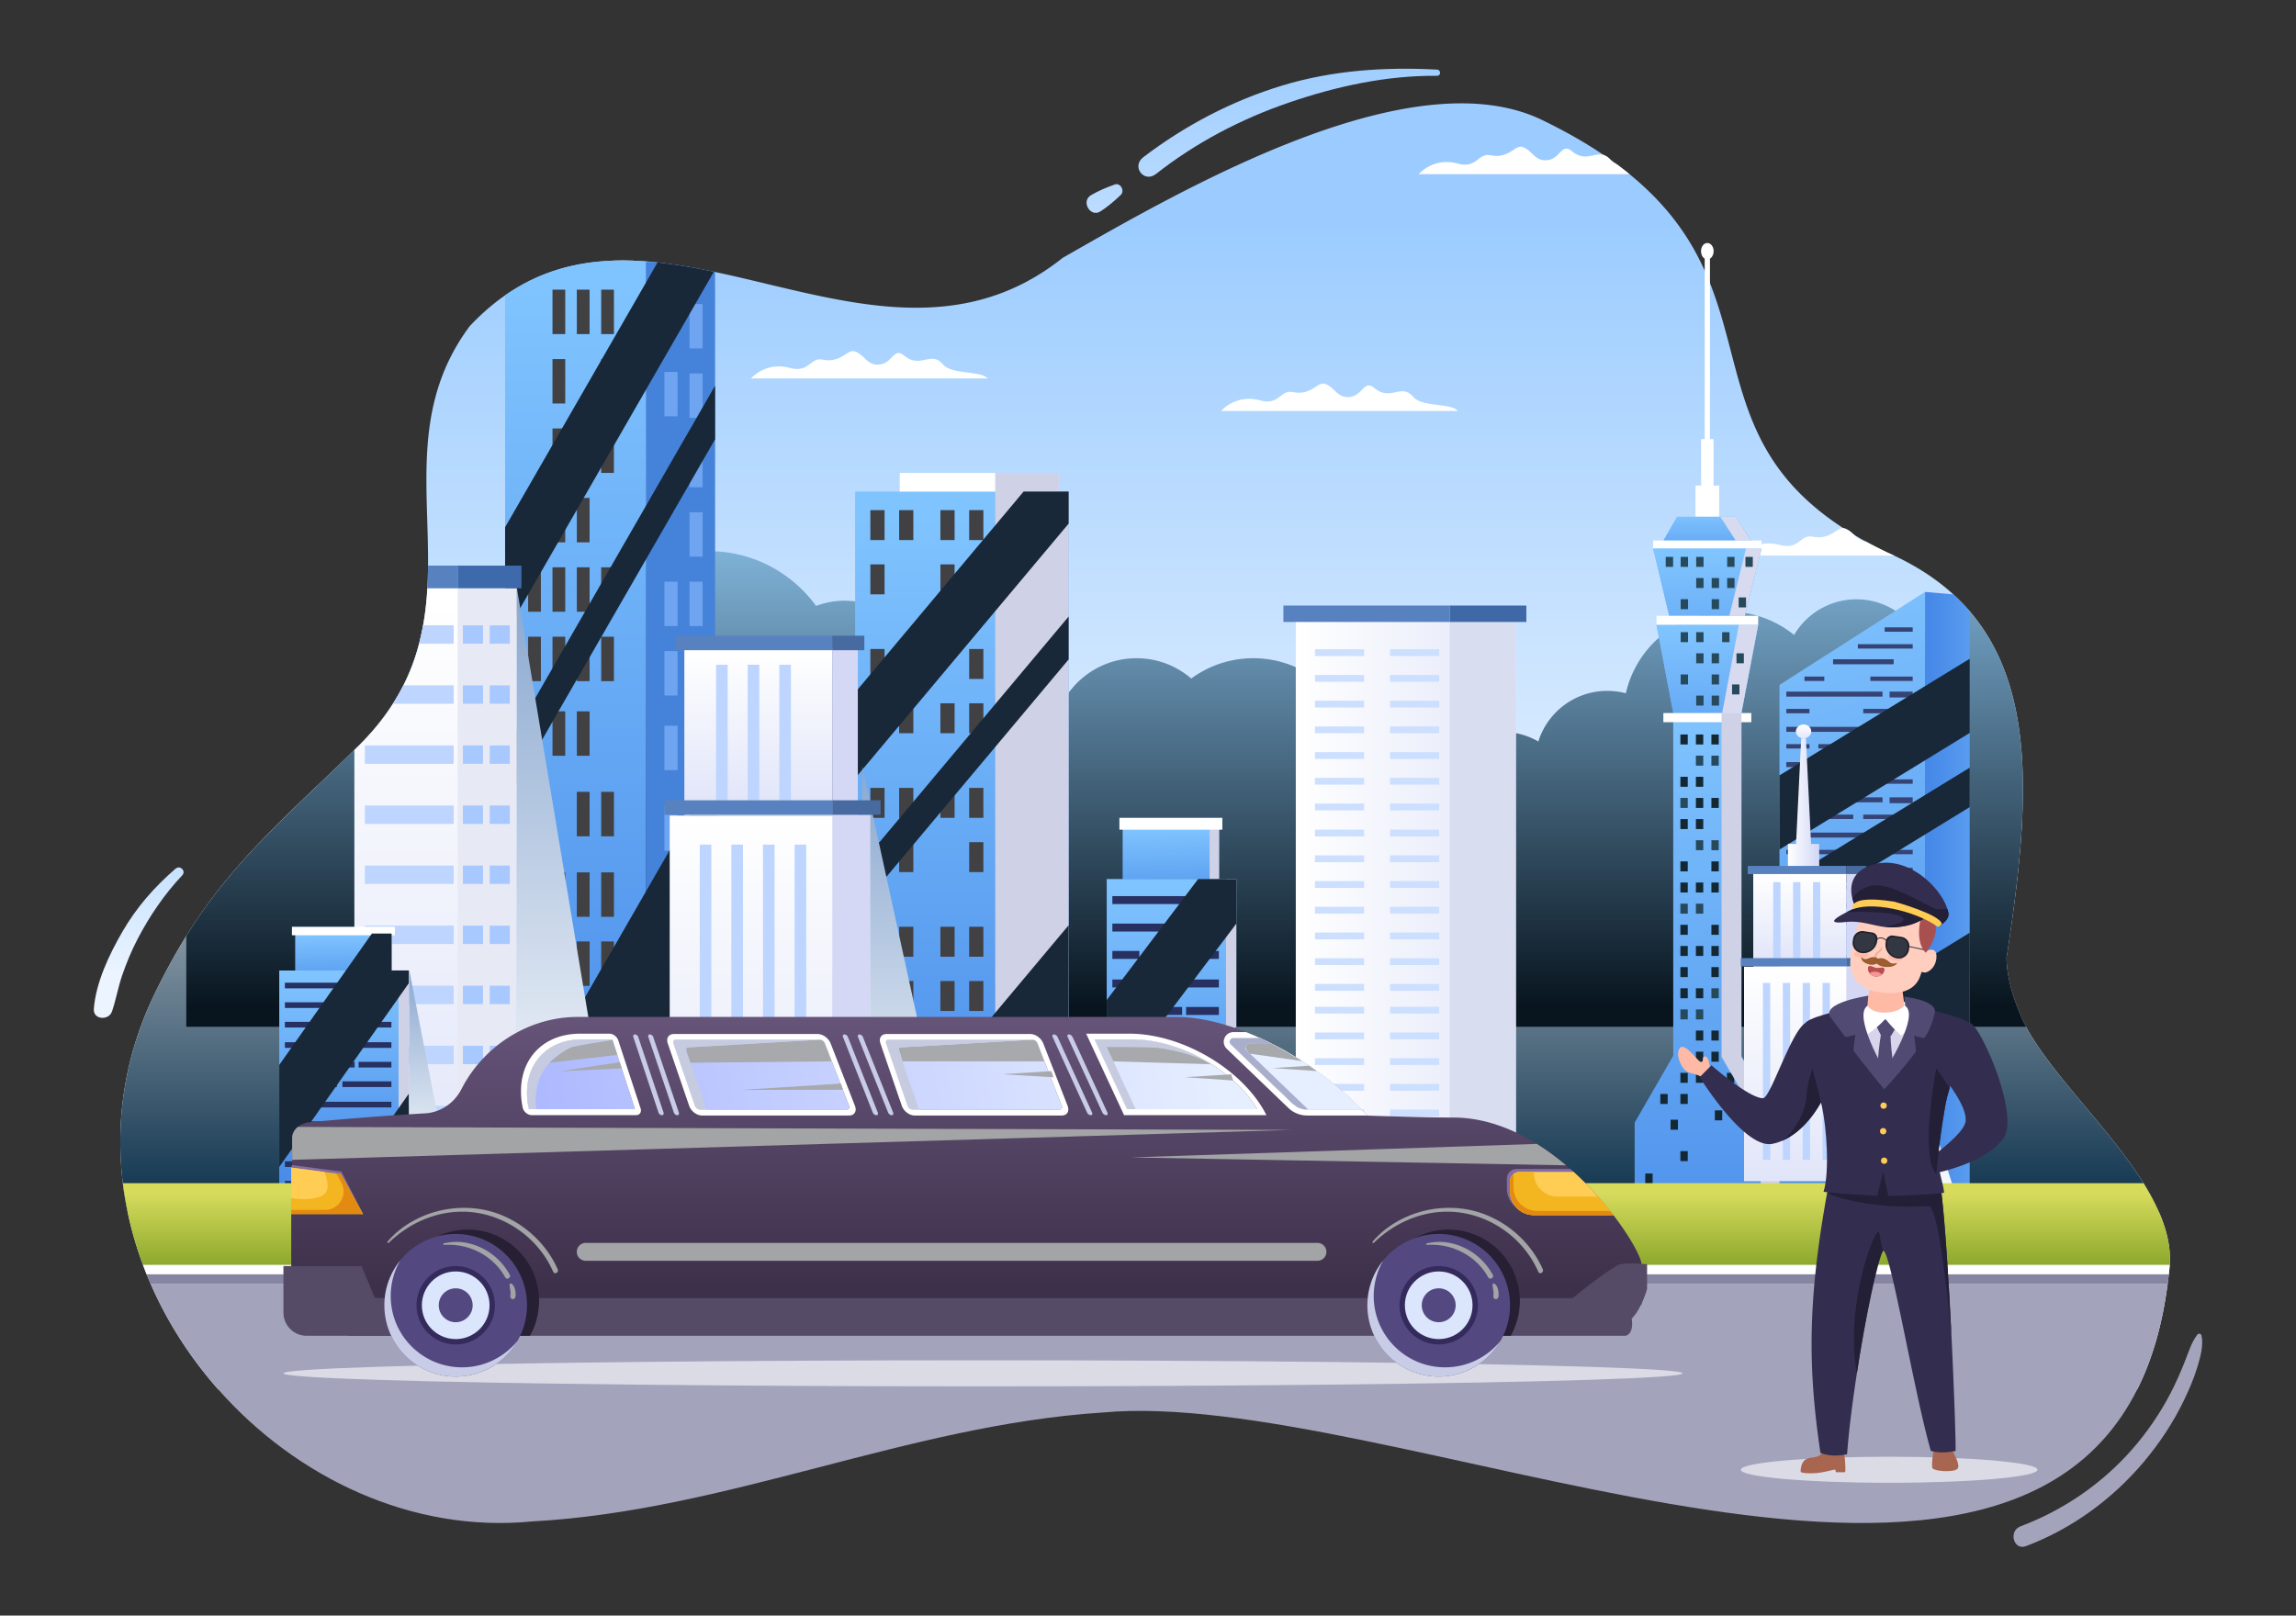 <?xml version="1.0" encoding="utf-8"?>
<svg xmlns="http://www.w3.org/2000/svg" viewBox="0 0 1364 960">
  <rect x="0" y="0" width="1364" height="960" fill="#333333" stroke="none"/>
  <linearGradient gradientUnits="userSpaceOnUse" id="a" x1="680.284" x2="680.284" y1="133.016" y2="559.712">
    <stop offset="0" style="stop-color:#9cccff"/>
    <stop offset="1" style="stop-color:#ebf4ff"/>
  </linearGradient>
  <path d="M1288.977 751.578c-.023.411-.057.822-.091 1.233a260.917 260.917 0 0 1-1.141 10.183c-3.208 24.579-9.35 45.275-18.037 62.582H129.618c-16.496-18.677-30.149-39.83-40.07-62.582a182.293 182.293 0 0 1-2.432-5.765 243.608 243.608 0 0 1-2.192-5.651 217.268 217.268 0 0 1-9.11-31.439 208.542 208.542 0 0 1-2.831-17.066c-4.361-35.526.491-72.742 17.238-109.033 6.724-14.213 13.494-26.633 20.446-37.832 22.17-35.72 46.314-59.111 77.696-89.215 7.603-7.283 15.617-14.966 24.133-23.3 28.049-27.466 37.695-55.96 40.652-84.774 5.685-55.492-13.471-112.195 25.891-165.107 100.893-107.126 238.306 50.309 352.259-40.583 73.278-41.896 209.047-120.334 286.389-81.166 13.311 6.518 24.875 13.197 34.932 20.001 1.438.959 2.831 1.929 4.201 2.899 1.187.833 2.34 1.678 3.482 2.511a215.475 215.475 0 0 1 7.74 6.005c85.881 70.002 35.035 150.735 127.047 210.359a206.297 206.297 0 0 0 6.404 3.973 203.712 203.712 0 0 0 7.055 4.03 251.711 251.711 0 0 0 13.619 6.895c1.016.457 2.032.913 3.025 1.381 17.409 8.163 31.188 18.151 41.976 29.773 29.145 31.359 36.428 74.5 34.236 125.003-1.141 26.359-4.863 54.716-9.407 84.454.297 12.706 4.406 24.898 9.464 36.474a83.625 83.625 0 0 0 2.157 4.292c15.035 28.106 49.522 60.344 69.797 92.959 3.539 5.685 6.644 11.381 9.121 17.066 4.637 10.549 7.16 21.074 6.441 31.44z" fill="url(#a)"/>
  <path d="M446.139 224.909s8.498-10.198 23.091-6.297c11.779 3.149 11.762-6.464 19.592-4.898 11.079 2.216 14.503-6.494 19.069-4.898 6.004 2.099 7.272 8.97 15.217 7.693 7.231-1.162 7.912-10.313 13.995-5.244 9.796 8.163 15.977-3.149 23.091 5.244 5.335 6.294 22.391 3.503 26.589 8.401H446.139zM725.479 244.199s8.498-10.198 23.091-6.297c11.779 3.149 11.762-6.464 19.592-4.898 11.079 2.216 14.503-6.494 19.069-4.898 6.004 2.099 7.272 8.97 15.217 7.693 7.231-1.162 7.912-10.313 13.995-5.244 9.796 8.163 15.977-3.149 23.091 5.244 5.335 6.294 22.391 3.503 26.589 8.401H725.479zM968.043 103.478H842.869s8.493-10.195 23.094-6.302c11.77 3.151 11.758-6.462 19.59-4.897 11.073 2.215 14.498-6.496 19.064-4.897 6.005 2.1 7.272 8.973 15.217 7.694 7.238-1.164 7.911-10.309 13.996-5.24 7.786 6.484 13.288.674 18.791 2.226 1.381.388 2.774 1.244 4.201 2.899.034.034.068.069.103.114.856 1.016 2.009 1.792 3.379 2.397a213.415 213.415 0 0 1 7.739 6.006zM1125.194 330.116h-90.904s8.493-10.194 23.094-6.302c11.781 3.151 11.758-6.461 19.59-4.897 10.297 2.055 13.973-5.32 18.117-5.08.308.011.628.069.948.183 2.306.81 3.904 2.317 5.457 3.79 1.986 1.895 3.893 3.744 7.055 4.03a251.711 251.711 0 0 0 13.619 6.895c1.015.456 2.031.913 3.024 1.381z" fill="#FFF"/>
  <linearGradient gradientUnits="userSpaceOnUse" id="b" x1="677.004" x2="677.004" y1="377.627" y2="707.736">
    <stop offset="0" style="stop-color:#fff"/>
    <stop offset="1" style="stop-color:#153852"/>
  </linearGradient>
  <path d="M1282.539 720.138H75.816a208.542 208.542 0 0 1-2.831-17.066c-4.361-35.526.491-72.742 17.238-109.033 6.724-14.213 13.494-26.633 20.446-37.832 22.17-35.72 46.314-59.111 77.696-89.215.148-.011.297-.011.445-.011 18.231 0 34.362 7.98 44.225 20.206a53.407 53.407 0 0 1 13.847-1.827c5.388 0 10.571.811 15.4 2.295 7.397-17.877 26.747-30.629 49.442-30.629a58.609 58.609 0 0 1 19.224 3.219c11.907-10.423 27.113-17.9 44.111-21.039a99.5 99.5 0 0 1 18.22-1.667c19.784 0 38.06 5.742 52.81 15.457 7.283 4.795 13.71 10.56 19.042 17.067 8.756-2.923 18.471-3.882 28.345-2.375 21.45 3.276 37.775 17.306 43.198 34.773a53.604 53.604 0 0 1 11.838-1.313c16.199 0 30.526 7.078 39.305 17.923a53.548 53.548 0 0 1 17.101-2.785c10.24 0 19.727 2.831 27.546 7.649 10.012-13.71 27.398-22.786 47.17-22.786 13.996 0 26.793 4.555 36.622 12.067 11.633-7.58 25.982-12.067 41.519-12.067 20.012 0 38.049 7.455 50.846 19.373 9.761-7.146 22.272-11.439 35.914-11.439 27.935 0 51.109 17.991 55.675 41.622 7.123-3.676 15.4-5.799 24.259-5.799 8.767 0 16.998 2.089 24.099 5.719 6.153-17.432 24.487-30.069 46.154-30.069 4.292 0 8.448.502 12.42 1.438 7.078-27.786 35.035-48.54 68.472-48.54 16.724 0 32.078 5.206 44.145 13.87 5.845-8.813 15.137-15.605 26.222-18.927a50.972 50.972 0 0 1 5.468-1.324 54.189 54.189 0 0 1 9.989-.925c9.247 0 17.9 2.306 25.252 6.313 5.833 3.174 10.856 7.42 14.715 12.432-1.141 26.359-4.863 54.716-9.407 84.454.297 12.706 4.406 24.898 9.464 36.474a83.625 83.625 0 0 0 2.157 4.292c15.035 28.106 49.522 60.344 69.797 92.959 3.54 5.685 6.645 11.381 9.123 17.066z" fill="url(#b)"/>
  <linearGradient gradientUnits="userSpaceOnUse" id="c" x1="657.144" x2="657.144" y1="267.587" y2="597.71">
    <stop offset="0" style="stop-color:#99d4ff"/>
    <stop offset="1" style="stop-color:#08151f"/>
  </linearGradient>
  <path d="M1203.621 610.112H110.668v-53.906c22.17-35.72 46.314-59.111 77.696-89.215 7.603-7.283 15.617-14.966 24.133-23.3 28.049-27.466 37.695-55.96 40.652-84.774 10.457 3.06 19.441 9.589 25.64 18.242a42.056 42.056 0 0 1 12.295-1.826c4.783 0 9.384.81 13.665 2.283 6.564-17.877 23.734-30.629 43.883-30.629a46.539 46.539 0 0 1 17.067 3.231c10.571-10.423 24.065-17.9 39.156-21.051a79.454 79.454 0 0 1 16.176-1.667c17.558 0 33.768 5.754 46.862 15.469a79.382 79.382 0 0 1 16.907 17.067 47.977 47.977 0 0 1 25.16-2.374c19.042 3.276 33.517 17.306 38.334 34.773a42.524 42.524 0 0 1 10.514-1.313c14.373 0 27.09 7.078 34.875 17.923a42.744 42.744 0 0 1 15.194-2.785 42.7 42.7 0 0 1 24.441 7.649c8.893-13.71 24.316-22.786 41.873-22.786 12.42 0 23.779 4.555 32.501 12.067 10.331-7.58 23.06-12.067 36.85-12.067 17.763 0 33.779 7.455 45.127 19.373a49.939 49.939 0 0 1 31.884-11.439c24.795 0 45.367 17.991 49.408 41.622a42.71 42.71 0 0 1 21.53-5.799 42.703 42.703 0 0 1 21.393 5.719c5.457-17.432 21.736-30.069 40.971-30.069 3.801 0 7.5.503 11.028 1.427 6.279-27.775 31.097-48.528 60.766-48.528 14.852 0 28.471 5.205 39.179 13.87 5.194-8.813 13.436-15.605 23.288-18.928a40.296 40.296 0 0 1 4.852-1.324 42.822 42.822 0 0 1 8.87-.925c8.208 0 15.88 2.306 22.398 6.313a43.23 43.23 0 0 1 13.185 12.592 39.139 39.139 0 0 1 4.566-.548 42.452 42.452 0 0 1 14.612 1.564c1.119.32 2.226.685 3.299 1.096a43.28 43.28 0 0 1 2.295-9.224 43.003 43.003 0 0 1 3.973-8.025c29.145 31.359 36.428 74.5 34.236 125.003-1.141 26.359-4.863 54.716-9.407 84.454.297 12.706 4.406 24.898 9.464 36.474a86.689 86.689 0 0 0 2.162 4.291z" fill="url(#c)"/>
  <linearGradient gradientUnits="userSpaceOnUse" id="d" x1="1014.284" x2="1014.284" y1="367.763" y2="462.54">
    <stop offset="0" style="stop-color:#80c4ff"/>
    <stop offset="1" style="stop-color:#4689e8"/>
  </linearGradient>
  <path d="M1034.538 423.702h-40.509l-9.962-52.481h60.434z" fill="url(#d)"/>
  <path d="M1017.968 288.555v-27.626h-2.122V153.692c1.287-.773 2.185-2.457 2.185-4.424 0-2.696-1.677-4.881-3.746-4.881s-3.747 2.185-3.747 4.881c0 1.967.898 3.651 2.185 4.424v107.237h-2.122v27.626h-3.347v18.555h14.061v-18.555h-3.347z" fill="#FFF"/>
  <linearGradient gradientUnits="userSpaceOnUse" id="e" x1="1014.284" x2="1014.284" y1="326.71" y2="400.375">
    <stop offset="0" style="stop-color:#80c4ff"/>
    <stop offset="1" style="stop-color:#4689e8"/>
  </linearGradient>
  <path d="M1036.569 365.925h-44.902l-9.587-40.077h64.408z" fill="url(#e)"/>
  <linearGradient gradientUnits="userSpaceOnUse" id="f" x1="1014.284" x2="1014.284" y1="305.423" y2="344.293">
    <stop offset="0" style="stop-color:#80c4ff"/>
    <stop offset="1" style="stop-color:#4689e8"/>
  </linearGradient>
  <path d="M1040.287 321.164h-52.006l8.068-14.06h34.86z" fill="url(#f)"/>
  <linearGradient gradientUnits="userSpaceOnUse" id="g" x1="1014.449" x2="1014.449" y1="418.953" y2="783.809">
    <stop offset="0" style="stop-color:#80c4ff"/>
    <stop offset="1" style="stop-color:#4689e8"/>
  </linearGradient>
  <path d="M1034.538 627.35V423.702h-40.509V627.35l-22.918 39.725v50.221h86.677v-50.221z" fill="url(#g)"/>
  <linearGradient gradientUnits="userSpaceOnUse" id="h" x1="1014.284" x2="1014.284" y1="373.383" y2="490.062">
    <stop offset="0" style="stop-color:#80c4ff"/>
    <stop offset="1" style="stop-color:#4689e8"/>
  </linearGradient>
  <path d="M1034.538 423.702h-40.509l-9.962-52.481h60.434z" fill="url(#h)"/>
  <path d="m1033.039 371.221-9.962 52.481h11.461l9.963-52.481z" fill="#D8DAF0"/>
  <linearGradient gradientUnits="userSpaceOnUse" id="i" x1="1014.284" x2="1014.284" y1="328.383" y2="447.134">
    <stop offset="0" style="stop-color:#80c4ff"/>
    <stop offset="1" style="stop-color:#4689e8"/>
  </linearGradient>
  <path d="M1036.569 365.925h-44.902l-9.587-40.077h64.408z" fill="url(#i)"/>
  <path d="m1037.276 325.848-9.918 40.077h9.211l9.919-40.077z" fill="#D8DAF0"/>
  <linearGradient gradientUnits="userSpaceOnUse" id="j" x1="1014.284" x2="1014.284" y1="305.423" y2="344.293">
    <stop offset="0" style="stop-color:#80c4ff"/>
    <stop offset="1" style="stop-color:#4689e8"/>
  </linearGradient>
  <path d="M1040.287 321.164h-52.006l8.068-14.06h34.86z" fill="url(#j)"/>
  <path d="M1031.209 307.104h-9.169l9.078 14.06h9.169z" fill="#D8DAF0"/>
  <path d="M988.164 423.702h52.24v5.448h-52.24zM984.067 365.925h60.434v5.296h-60.434zM982.08 321.164h64.408v4.684H982.08z" fill="#FFF"/>
  <path d="M998.281 436.453h4.376v5.92h-4.376zM1007.493 436.453h4.376v5.92h-4.376zM1016.706 436.453h4.369v5.92h-4.369zM1025.91 436.453h4.376v5.92h-4.376z" fill="#142833"/>
  <path d="M1007.493 449.017h4.376v5.932h-4.376zM1016.706 449.017h4.369v5.932h-4.369zM1025.91 449.017h4.376v5.932h-4.376z" fill="#27495C"/>
  <path d="M998.281 461.581h4.376v5.932h-4.376zM1007.493 461.581h4.376v5.932h-4.376zM1025.91 461.581h4.376v5.932h-4.376z" fill="#142833"/>
  <path d="M998.281 474.145h4.376v5.932h-4.376z" fill="#27495C"/>
  <path d="M1007.493 474.145h4.376v5.932h-4.376zM1016.706 474.145h4.369v5.932h-4.369zM1025.91 474.145h4.376v5.932h-4.376zM998.281 486.721h4.376v5.92h-4.376zM1007.493 486.721h4.376v5.92h-4.376zM1025.91 486.721h4.376v5.92h-4.376z" fill="#142833"/>
  <path d="M1007.493 499.285h4.376v5.919h-4.376zM1016.706 499.285h4.369v5.919h-4.369zM1025.91 499.285h4.376v5.919h-4.376z" fill="#27495C"/>
  <path d="M998.281 511.849h4.376v5.932h-4.376zM1016.706 511.849h4.369v5.932h-4.369zM1025.91 511.849h4.376v5.932h-4.376zM998.281 524.413h4.376v5.932h-4.376zM1007.493 524.413h4.376v5.932h-4.376zM1016.706 524.413h4.369v5.932h-4.369zM1025.91 524.413h4.376v5.932h-4.376z" fill="#142833"/>
  <path d="M998.281 536.976h4.376v5.932h-4.376zM1007.493 536.976h4.376v5.932h-4.376zM1025.91 536.976h4.376v5.932h-4.376z" fill="#27495C"/>
  <path d="M998.281 549.54h4.376v5.932h-4.376zM1016.706 549.54h4.369v5.932h-4.369zM1025.91 549.54h4.376v5.932h-4.376zM998.281 562.117h4.376v5.92h-4.376zM1007.493 562.117h4.376v5.92h-4.376zM1016.706 562.117h4.369v5.92h-4.369zM1025.91 562.117h4.376v5.92h-4.376zM998.281 574.667h4.376v5.932h-4.376zM1016.706 574.667h4.369v5.932h-4.369zM1025.91 574.667h4.376v5.932h-4.376zM998.281 587.244h4.376v5.932h-4.376zM1007.493 587.244h4.376v5.932h-4.376z" fill="#142833"/>
  <path d="M1016.706 587.244h4.369v5.932h-4.369z" fill="#27495C"/>
  <path d="M1025.91 587.244h4.376v5.932h-4.376z" fill="#142833"/>
  <path d="M998.281 599.808h4.376v5.932h-4.376zM1007.493 599.808h4.376v5.932h-4.376zM1025.91 599.808h4.376v5.932h-4.376z" fill="#27495C"/>
  <path d="M1007.493 612.372h4.376v5.932h-4.376zM1016.706 612.372h4.369v5.932h-4.369zM1025.91 612.372h4.376v5.932h-4.376zM1007.493 624.935h4.376v5.932h-4.376zM1016.706 624.935h4.369v5.932h-4.369zM998.281 637.499h4.376v5.932h-4.376zM1007.493 637.499h4.376v5.932h-4.376zM1025.91 637.499h4.376v5.932h-4.376zM998.281 650.063v5.932h4.376v-5.932h-4.376zM998.281 684.02v5.932h4.376v-5.932h-4.376zM1018.756 659.796v5.932h4.376v-5.932h-4.376zM1040.293 687.024v5.932h4.376v-5.932h-4.376zM977.408 697.323v5.932h4.376v-5.932h-4.376zM1034.724 650.063v5.932h4.376v-5.932h-4.376zM986.35 650.063v5.932h4.376v-5.932h-4.376zM992.445 665.36v5.932h4.376v-5.932h-4.376z" fill="#142833"/>
  <path d="M998.446 375.649h4.376v5.92h-4.376zM1007.659 375.649h4.376v5.92h-4.376zM1023.077 375.649h4.376v5.92h-4.376zM1007.659 388.213h4.376v5.919h-4.376zM1016.871 388.213h4.369v5.919h-4.369zM1031.601 388.213h4.376v5.919h-4.376zM998.446 400.777h4.376v5.932h-4.376zM1016.871 400.777h4.369v5.932h-4.369zM1028.975 406.709h4.376v5.932h-4.376zM1007.659 413.341h4.376v5.932h-4.376zM1016.871 413.341h4.369v5.932h-4.369zM998.446 330.918h4.376v5.92h-4.376zM1007.659 330.918h4.376v5.92h-4.376zM1036.923 330.918h4.376v5.92h-4.376zM989.567 330.918h4.376v5.92h-4.376zM1026.076 330.918h4.376v5.92h-4.376zM1007.659 343.482h4.376v5.919h-4.376zM1016.871 343.482h4.369v5.919h-4.369zM1026.076 343.482h4.376v5.919h-4.376zM998.446 356.045h4.376v5.932h-4.376zM1016.871 356.045h4.369v5.932h-4.369zM1032.9 355.004h4.376v5.932h-4.376z" fill="#27495C"/>
  <linearGradient gradientUnits="userSpaceOnUse" id="k" x1="1016.416" x2="1016.416" y1="708.688" y2="725.114">
    <stop offset="0" style="stop-color:#fff"/>
    <stop offset="1" style="stop-color:#ced5f5"/>
  </linearGradient>
  <path d="M968.225 709.521h96.383v8.751h-96.383z" fill="url(#k)"/>
  <path d="M1034.538 628.026V423.702h-11.791v204.324l23.249 39.858v50.388h11.792v-50.388z" fill="#CFD1E6"/>
  <linearGradient gradientUnits="userSpaceOnUse" id="l" x1="343.888" x2="343.888" y1="163.736" y2="721.668">
    <stop offset="0" style="stop-color:#80c4ff"/>
    <stop offset="1" style="stop-color:#4689e8"/>
  </linearGradient>
  <path d="M387.708 155.671h-4.018v563.121h-83.621V175.5c18.699-13.025 38.403-18.859 58.803-20.32 7.432-.548 14.966-.502 22.569 0 2.077.126 4.166.285 6.267.491z" fill="url(#l)"/>
  <path d="M424.809 161.63v557.162h-41.12V155.671h4.018c.97.091 1.941.183 2.911.297 11.039 1.164 22.204 3.139 33.471 5.502.241.057.481.103.72.16z" fill="#4582D9"/>
  <path d="M313.76 518.385h7.566v26.397h-7.566zM328.226 518.385h7.566v26.397h-7.566zM342.691 518.385h7.566v26.397h-7.566zM313.76 604.592h7.566v26.397h-7.566zM342.691 604.592h7.566v26.397h-7.566zM357.156 518.385h7.566v26.397h-7.566zM313.76 378.35h7.566v26.397h-7.566zM328.226 378.35h7.566v26.397h-7.566zM342.691 378.35h7.566v26.397h-7.566zM357.156 378.35h7.566v26.397h-7.566zM328.226 559.427h7.566v26.397h-7.566zM342.691 559.427h7.566v26.397h-7.566zM357.156 559.427h7.566v26.397h-7.566zM313.76 652.968h7.566v26.397h-7.566zM328.226 652.968h7.566v26.397h-7.566zM357.156 652.968h7.566v26.397h-7.566zM313.76 337.105h7.566v26.397h-7.566zM328.226 337.105h7.566v26.397h-7.566zM357.156 337.105h7.566v26.397h-7.566zM342.691 337.105h7.566v26.397h-7.566zM328.226 295.859h7.566v26.397h-7.566zM342.691 295.859h7.566v26.397h-7.566zM328.226 254.613h7.566v26.398h-7.566zM342.691 254.613h7.566v26.398h-7.566zM357.156 254.613h7.566v26.398h-7.566zM328.226 213.367h7.566v26.398h-7.566zM357.156 213.367h7.566v26.398h-7.566zM328.226 172.122h7.566v26.397h-7.566zM342.691 172.122h7.566v26.397h-7.566zM357.156 172.122h7.566v26.397h-7.566zM313.76 470.54h7.566v26.397h-7.566zM342.691 470.54h7.566v26.397h-7.566zM357.156 470.54h7.566v26.397h-7.566zM313.76 422.695h7.566v26.397h-7.566zM328.226 422.695h7.566v26.397h-7.566zM342.691 422.695h7.566v26.397h-7.566z" fill="#414042"/>
  <path d="M394.717 526.922h7.804v26.397h-7.804zM409.637 526.922h7.804v26.397h-7.804zM394.717 613.13h7.804v26.397h-7.804zM394.717 386.887h7.804v26.397h-7.804zM409.637 386.887h7.804v26.397h-7.804zM409.637 567.964h7.804v26.397h-7.804zM394.717 661.505h7.804v26.397h-7.804zM409.637 661.505h7.804v26.397h-7.804zM394.717 345.642h7.804v26.397h-7.804zM394.717 221.004h7.804v26.397h-7.804zM409.637 345.642h7.804v26.397h-7.804zM409.637 304.396h7.804v26.397h-7.804zM409.637 263.15h7.804v26.398h-7.804zM409.637 221.905h7.804v26.398h-7.804zM409.637 180.659h7.804v26.397h-7.804zM394.717 479.077h7.804v26.397h-7.804zM394.717 431.232h7.804v26.397h-7.804zM409.637 431.232h7.804v26.397h-7.804z" fill="#6EA4F0"/>
  <path d="m424.09 161.47-11.039 19.19-3.413 5.925-25.948 45.093-18.962 32.946-7.569 13.151-10.411 18.083-4.053 7.044-6.907 11.998-4.235 7.352-10.229 17.775-7.569 13.151-13.688 23.779v-63.655l28.163-48.928 5.617-9.761 23.311-40.503.422-.742 26.108-45.355 6.929-12.043c11.041 1.162 22.206 3.137 33.473 5.5zM424.811 458.343V561.68l-41.125 71.45-49.306 85.664h-34.315v-43.71l83.621-145.283zM424.811 229.212v31.836l-41.125 71.45-83.621 145.274v-31.819l83.621-145.291z" fill="#182838"/>
  <path d="M381.44 155.18h-22.569c7.432-.548 14.967-.502 22.569 0z" fill="#B3B3B3"/>
  <linearGradient gradientUnits="userSpaceOnUse" id="m" x1="258.766" x2="258.766" y1="356.363" y2="944.462">
    <stop offset="0" style="stop-color:#fff"/>
    <stop offset="1" style="stop-color:#ced5f5"/>
  </linearGradient>
  <path d="M307.009 349.557v376.951h-96.487V445.622c.651-.639 1.313-1.279 1.975-1.93 8.596-8.413 15.457-16.918 20.925-25.503a121.892 121.892 0 0 0 6.222-10.936c4.144-8.196 7.158-16.462 9.327-24.761a138.217 138.217 0 0 0 2.397-10.925 165.159 165.159 0 0 0 1.781-12.649c.32-3.117.559-6.233.731-9.361h53.129z" fill="url(#m)"/>
  <path d="M271.887 349.555h35.126V726.51h-35.126z" fill="#E7E9F5"/>
  <path d="M290.931 371.567h11.945v10.926h-11.945zM275.005 371.567h11.945v10.926h-11.945z" fill="#A8C9FF"/>
  <path d="M269.52 371.567v10.925h-20.549a138.217 138.217 0 0 0 2.397-10.925h18.152z" fill="#BDD5FF"/>
  <path d="M290.931 407.259h11.945v10.926h-11.945zM275.005 407.259h11.945v10.926h-11.945z" fill="#A8C9FF"/>
  <path d="M269.52 407.253v10.936h-36.097a121.892 121.892 0 0 0 6.222-10.936h29.875z" fill="#BDD5FF"/>
  <path d="M290.931 442.951h11.945v10.926h-11.945zM275.005 442.951h11.945v10.926h-11.945z" fill="#A8C9FF"/>
  <path d="M216.745 442.951h52.775v10.926h-52.775z" fill="#BDD5FF"/>
  <path d="M290.931 478.643h11.945v10.926h-11.945zM275.005 478.643h11.945v10.926h-11.945z" fill="#A8C9FF"/>
  <path d="M216.745 478.643h52.775v10.926h-52.775z" fill="#BDD5FF"/>
  <path d="M290.931 514.335h11.945v10.926h-11.945zM275.005 514.335h11.945v10.926h-11.945z" fill="#A8C9FF"/>
  <path d="M216.745 514.335h52.775v10.926h-52.775z" fill="#BDD5FF"/>
  <path d="M290.931 550.027h11.945v10.926h-11.945zM275.005 550.027h11.945v10.926h-11.945z" fill="#A8C9FF"/>
  <path d="M216.746 550.027h52.775v10.926h-52.775z" fill="#BDD5FF"/>
  <path d="M290.931 585.719h11.945v10.926h-11.945zM275.005 585.719h11.945v10.926h-11.945z" fill="#A8C9FF"/>
  <path d="M216.746 585.719h52.775v10.926h-52.775z" fill="#BDD5FF"/>
  <path d="M290.931 621.411h11.945v10.926h-11.945zM275.005 621.411h11.945v10.926h-11.945z" fill="#A8C9FF"/>
  <path d="M216.746 621.411h52.775v10.926h-52.775z" fill="#BDD5FF"/>
  <path d="M290.931 657.103h11.945v10.926h-11.945zM275.005 657.103h11.945v10.926h-11.945z" fill="#A8C9FF"/>
  <path d="M216.746 657.103h52.775v10.926h-52.775z" fill="#BDD5FF"/>
  <path d="M290.931 692.795h11.945v10.926h-11.945zM275.005 692.795h11.945v10.926h-11.945z" fill="#A8C9FF"/>
  <path d="M216.746 692.795h52.775v10.926h-52.775z" fill="#BDD5FF"/>
  <path d="M271.883 336.098v13.459H253.88c.263-4.475.388-8.973.422-13.459h17.581z" fill="#5882BF"/>
  <path d="M271.887 336.102h37.889v13.452h-37.889z" fill="#3E6AAB"/>
  <linearGradient gradientUnits="userSpaceOnUse" id="n" x1="769.794" x2="996.152" y1="542.949" y2="542.949">
    <stop offset="0" style="stop-color:#fff"/>
    <stop offset="1" style="stop-color:#ced5f5"/>
  </linearGradient>
  <path d="M769.794 367.085h130.751v351.728H769.794z" fill="url(#n)"/>
  <path d="M781.191 385.805h29.22v4.045h-29.22zM781.191 401.086h29.22v4.045h-29.22zM781.191 416.366h29.22v4.045h-29.22zM781.191 431.646h29.22v4.045h-29.22zM781.191 446.926h29.22v4.045h-29.22zM781.191 462.206h29.22v4.045h-29.22zM781.191 477.486h29.22v4.045h-29.22zM781.191 493h29.22v4.045h-29.22zM781.191 508.28h29.22v4.045h-29.22zM781.191 523.56h29.22v4.045h-29.22zM781.191 538.84h29.22v4.045h-29.22zM781.191 554.121h29.22v4.045h-29.22zM781.191 569.401h29.22v4.045h-29.22zM781.191 584.681h29.22v4.045h-29.22zM781.191 598.245h29.22v4.045h-29.22zM781.191 613.525h29.22v4.045h-29.22zM781.191 628.805h29.22v4.045h-29.22zM781.191 644.085h29.22v4.045h-29.22zM781.191 659.365h29.22v4.045h-29.22zM781.191 674.645h29.22v4.045h-29.22zM781.191 689.925h29.22v4.045h-29.22zM825.783 385.805h29.22v4.045h-29.22zM825.783 401.086h29.22v4.045h-29.22zM825.783 416.366h29.22v4.045h-29.22zM825.783 431.646h29.22v4.045h-29.22zM825.783 446.926h29.22v4.045h-29.22zM825.783 462.206h29.22v4.045h-29.22zM825.783 477.486h29.22v4.045h-29.22zM825.783 493h29.22v4.045h-29.22zM825.783 508.28h29.22v4.045h-29.22zM825.783 523.56h29.22v4.045h-29.22zM825.783 538.84h29.22v4.045h-29.22zM825.783 554.121h29.22v4.045h-29.22zM825.783 569.401h29.22v4.045h-29.22zM825.783 584.681h29.22v4.045h-29.22zM825.783 598.245h29.22v4.045h-29.22zM825.783 613.525h29.22v4.045h-29.22zM825.783 628.805h29.22v4.045h-29.22zM825.783 644.085h29.22v4.045h-29.22zM825.783 659.365h29.22v4.045h-29.22zM825.783 674.645h29.22v4.045h-29.22zM825.783 689.925h29.22v4.045h-29.22z" fill="#CCDFFF"/>
  <path d="M861.278 367.085h39.267v351.728h-39.267z" fill="#D8DDF0"/>
  <path d="M762.439 359.824h98.84v9.764h-98.84z" fill="#5882BF"/>
  <path d="M861.278 359.824h45.494v9.764h-45.494z" fill="#3F69A6"/>
  <path d="M1287.744 762.993c-3.208 24.579-9.35 45.275-18.037 62.582-89.386 178.361-446.919-1.644-614.526 13.756-115.7 7.409-223.739 58.598-339.279 64.739-71.041 6.952-139.878-25.914-186.284-78.495-16.496-18.677-30.149-39.83-40.07-62.582h1198.196z" fill="#A3A4BB"/>
  <path d="M1288.977 751.578c-.023.411-.057.822-.091 1.233a260.917 260.917 0 0 1-.445 4.418H87.117a243.608 243.608 0 0 1-2.192-5.651h1204.052z" fill="#FFF"/>
  <path d="M1288.44 757.229c-.217 1.94-.445 3.87-.696 5.765H89.549a182.293 182.293 0 0 1-2.432-5.765H1288.44z" fill="#8686A2"/>
  <linearGradient gradientUnits="userSpaceOnUse" id="o" x1="571.436" x2="571.436" y1="300.817" y2="728.024">
    <stop offset="0" style="stop-color:#80c4ff"/>
    <stop offset="1" style="stop-color:#4689e8"/>
  </linearGradient>
  <path d="M508.002 292.093h126.867V712.17H508.002z" fill="url(#o)"/>
  <path d="M534.508 281.01h94.521v11.084h-94.521z" fill="#FFF"/>
  <path d="M517.064 303.129h8.434v17.785h-8.434zM534.156 303.129h8.434v17.785h-8.434zM517.064 335.381h8.434v17.785h-8.434zM558.67 303.129h8.434v17.785h-8.434zM575.763 303.129h8.434v17.785h-8.434zM558.67 335.381h8.434v17.785h-8.434zM575.763 335.381h8.434v17.785h-8.434zM600.277 303.129h8.434v17.785h-8.434zM617.369 303.129h8.434v17.785h-8.434zM600.277 335.381h8.434v17.785h-8.434zM617.369 335.381h8.434v17.785h-8.434zM517.064 385.655h8.434v17.786h-8.434zM534.156 385.655h8.434v17.786h-8.434zM517.064 417.906h8.434v17.786h-8.434zM534.156 417.906h8.434v17.786h-8.434zM575.763 385.655h8.434v17.786h-8.434zM558.67 417.906h8.434v17.786h-8.434zM575.763 417.906h8.434v17.786h-8.434zM600.277 385.655h8.434v17.786h-8.434zM617.369 385.655h8.434v17.786h-8.434zM600.277 417.906h8.434v17.786h-8.434zM517.064 468.18h8.434v17.785h-8.434zM534.156 468.18h8.434v17.785h-8.434zM517.064 500.432h8.434v17.785h-8.434zM534.156 500.432h8.434v17.785h-8.434zM558.67 468.18h8.434v17.785h-8.434zM575.763 468.18h8.434v17.785h-8.434zM575.763 500.432h8.434v17.785h-8.434zM600.277 468.18h8.434v17.785h-8.434zM617.369 468.18h8.434v17.785h-8.434zM617.369 500.432h8.434v17.785h-8.434zM517.064 550.706h8.434v17.785h-8.434zM534.156 550.706h8.434v17.785h-8.434zM534.156 582.957h8.434v17.786h-8.434zM558.67 550.706h8.434v17.785h-8.434zM575.763 550.706h8.434v17.785h-8.434zM558.67 582.957h8.434v17.786h-8.434zM575.763 582.957h8.434v17.786h-8.434zM600.277 550.706h8.434v17.785h-8.434zM617.369 550.706h8.434v17.785h-8.434zM600.277 582.957h8.434v17.786h-8.434zM617.369 582.957h8.434v17.786h-8.434zM517.064 630.969h8.434v17.785h-8.434zM534.156 630.969h8.434v17.785h-8.434zM517.064 663.221h8.434v17.785h-8.434zM558.67 630.969h8.434v17.785h-8.434zM575.763 630.969h8.434v17.785h-8.434zM558.67 663.221h8.434v17.785h-8.434zM575.763 663.221h8.434v17.785h-8.434zM600.277 630.969h8.434v17.785h-8.434zM617.369 630.969h8.434v17.785h-8.434zM600.277 663.221h8.434v17.785h-8.434zM617.369 663.221h8.434v17.785h-8.434z" fill="#414042"/>
  <path d="M634.867 292.095v420.074h-43.619V281.01h37.781v11.085z" fill="#CFD1E6"/>
  <path d="M634.87 292.093v19.024l-38.667 46.132-88.201 105.224v-50.959l96.487-115.116 3.607-4.305zM634.87 549.768v82.725l-38.667 46.132-28.116 33.546h-60.085v-11.033l88.201-105.231zM634.87 366.339v25.487l-38.667 46.132-88.201 105.224V517.71l88.201-105.239z" fill="#182838"/>
  <linearGradient gradientUnits="userSpaceOnUse" id="p" x1="695.301" x2="696.318" y1="492.025" y2="546.418">
    <stop offset="0" style="stop-color:#80c4ff"/>
    <stop offset="1" style="stop-color:#4689e8"/>
  </linearGradient>
  <path d="M666.94 491.597h57.284v30.916H666.94z" fill="url(#p)"/>
  <path d="M718.605 491.594h5.622v30.914h-5.622z" fill="#CFD1E6"/>
  <linearGradient gradientUnits="userSpaceOnUse" id="q" x1="695.968" x2="695.968" y1="524.014" y2="704.258">
    <stop offset="0" style="stop-color:#80c4ff"/>
    <stop offset="1" style="stop-color:#4689e8"/>
  </linearGradient>
  <path d="M657.476 522.34h76.983v190.005h-76.983z" fill="url(#q)"/>
  <path d="M728.351 522.347h6.11v189.994h-6.11z" fill="#CFD1E6"/>
  <path d="M660.831 532.492h63.268v4.715h-63.268zM660.831 548.818h41.439v4.715h-41.439zM704.632 548.818h19.467v4.715h-19.467zM695.006 565.079h29.093v4.715h-29.093zM680.477 565.079h11.236v4.715h-11.236zM660.831 565.079h16.032v4.715h-16.032zM660.831 582.043h63.268v4.715h-63.268zM660.831 598.369h41.439v4.715h-41.439zM704.632 598.369h19.467v4.715h-19.467zM695.006 614.631h29.093v4.715h-29.093zM680.477 614.631h11.236v4.715h-11.236zM660.831 614.631h16.032v4.715h-16.032zM660.831 631.595h63.268v4.715h-63.268zM660.831 647.921h41.439v4.715h-41.439zM704.632 647.921h19.467v4.715h-19.467zM695.006 664.182h29.093v4.715h-29.093zM680.477 664.182h11.236v4.715h-11.236zM660.831 664.182h16.032v4.715h-16.032zM660.831 681.146h63.268v4.715h-63.268zM660.831 697.472h41.439v4.715h-41.439zM704.632 697.472h19.467v4.715h-19.467z" fill="#263061"/>
  <path d="M665.008 485.966h61.151v7.059h-61.151z" fill="#FFF"/>
  <path d="M734.46 522.34v26.531l-13.651 18.065-63.333 83.845v-56.544l54.309-71.897zM734.46 610.158v28.272l-13.651 18.065-42.186 55.85h-21.147v-.277l63.333-83.844z" fill="#182838"/>
  <linearGradient gradientUnits="userSpaceOnUse" id="r" x1="203.799" x2="204.535" y1="554.889" y2="594.247">
    <stop offset="0" style="stop-color:#80c4ff"/>
    <stop offset="1" style="stop-color:#4689e8"/>
  </linearGradient>
  <path d="M175.361 554.727h57.284v22.075h-57.284z" fill="url(#r)"/>
  <path d="M227.025 554.725h5.622v22.073h-5.622z" fill="#CFD1E6"/>
  <linearGradient gradientUnits="userSpaceOnUse" id="s" x1="204.387" x2="204.387" y1="577.875" y2="706.571">
    <stop offset="0" style="stop-color:#80c4ff"/>
    <stop offset="1" style="stop-color:#4689e8"/>
  </linearGradient>
  <path d="M165.895 576.68h76.983v135.665h-76.983z" fill="url(#s)"/>
  <path d="M236.772 576.683h6.11v135.659h-6.11z" fill="#CFD1E6"/>
  <path d="M169.252 583.927h63.268v3.367h-63.268zM169.252 595.584h41.439v3.367h-41.439zM213.053 595.584h19.467v3.367h-19.467zM203.427 607.195h29.093v3.367h-29.093zM188.898 607.195h11.236v3.367h-11.236zM169.252 607.195h16.032v3.367h-16.032zM169.252 619.307h63.268v3.367h-63.268zM169.252 630.964h41.439v3.367h-41.439zM213.053 630.964h19.467v3.367h-19.467zM203.427 642.575h29.093v3.367h-29.093zM188.898 642.575h11.236v3.367h-11.236zM169.252 642.575h16.032v3.367h-16.032zM169.252 654.688h63.268v3.367h-63.268zM169.252 666.345h41.439v3.367h-41.439zM213.053 666.345h19.467v3.367h-19.467zM203.427 677.956h29.093v3.367h-29.093zM188.898 677.956h11.236v3.367h-11.236zM169.252 677.956h16.032v3.367h-16.032zM169.252 690.069h63.268v3.367h-63.268zM169.252 701.726h41.439v3.367h-41.439zM213.053 701.726h19.467v3.367h-19.467z" fill="#263061"/>
  <path d="M173.429 550.706h61.151v5.04h-61.151z" fill="#FFF"/>
  <path d="M242.878 576.68v7.529l-9.653 13.694-67.33 95.504v-60.601l39.481-56.005.09-.121 15.473-21.953h11.706v21.953zM242.878 649.879v30.294l-9.653 13.693-13.03 18.479h-21.35l34.38-48.772z" fill="#182838"/>
  <linearGradient gradientUnits="userSpaceOnUse" id="t" x1="1043.878" x2="1158.849" y1="344.184" y2="734.651">
    <stop offset="0" style="stop-color:#80c4ff"/>
    <stop offset="1" style="stop-color:#4689e8"/>
  </linearGradient>
  <path d="M1143.601 351.734v368.632h-86.457V406.982z" fill="url(#t)"/>
  <path d="M1061.223 410.969h57.138v2.964h-57.138zM1122.559 410.969h13.731v3.466h-13.731zM1061.223 421.239h13.731v2.597h-13.731zM1106.904 421.239h29.385v2.597h-29.385zM1088.975 391.756h36.014v2.964h-36.014zM1072.009 402.026h11.758v2.597h-11.758zM1111.126 402.026h25.163v2.597h-25.163zM1103.712 382.785h32.578v2.597h-32.578zM1119.644 372.785h16.646v2.597h-16.646zM1061.223 431.909h57.138v2.964h-57.138zM1122.559 431.909h13.731v3.466h-13.731zM1061.223 442.179h13.731v2.597h-13.731zM1080.23 442.179h20.727v2.597h-20.727zM1061.223 452.849h57.138v2.964h-57.138zM1122.559 452.849h13.731v3.466h-13.731zM1061.223 463.119h13.731v2.597h-13.731zM1106.904 463.119h29.385v2.597h-29.385zM1080.23 463.119h20.727v2.597h-20.727zM1061.223 473.789h57.138v2.964h-57.138zM1122.559 473.789h13.731v3.466h-13.731zM1106.904 484.059h29.385v2.597h-29.385zM1080.23 484.059h20.727v2.597h-20.727zM1061.223 494.729h57.138v2.964h-57.138zM1122.559 494.729h13.731v3.466h-13.731zM1061.223 504.999h13.731v2.597h-13.731zM1106.904 504.999h29.385v2.597h-29.385zM1080.23 504.999h20.727v2.597h-20.727zM1122.559 515.669h13.731v3.466h-13.731zM1061.223 525.939h13.731v2.597h-13.731zM1080.23 525.939h20.727v2.597h-20.727zM1061.223 536.609h57.138v2.964h-57.138zM1122.559 536.609h13.731v3.466h-13.731zM1061.223 546.879h13.731v2.597h-13.731zM1106.904 546.879h29.385v2.597h-29.385zM1080.23 546.879h20.727v2.597h-20.727zM1122.559 557.549h13.731v3.466h-13.731zM1061.223 567.819h13.731v2.597h-13.731zM1106.904 567.819h29.385v2.597h-29.385zM1080.23 567.819h20.727v2.597h-20.727zM1061.223 578.489h57.138v2.964h-57.138zM1122.559 578.489h13.731v3.466h-13.731zM1061.223 588.759h13.731v2.597h-13.731zM1106.904 588.759h29.385v2.597h-29.385zM1061.223 599.429h57.138v2.964h-57.138zM1122.559 599.429h13.731v3.466h-13.731zM1061.223 609.699h13.731v2.597h-13.731zM1106.904 609.699h29.385v2.597h-29.385zM1080.23 609.699h20.727v2.597h-20.727zM1122.559 620.369h13.731v3.466h-13.731zM1061.223 630.639h13.731v2.597h-13.731zM1106.904 630.639h29.385v2.597h-29.385zM1080.23 630.639h20.727v2.597h-20.727zM1122.559 641.309h13.731v3.466h-13.731zM1061.223 651.579h13.731v2.597h-13.731zM1080.23 651.579h20.727v2.597h-20.727zM1061.223 662.249h57.138v2.964h-57.138zM1122.559 662.249h13.731v3.466h-13.731zM1061.223 672.519h13.731v2.597h-13.731zM1106.904 672.519h29.385v2.597h-29.385zM1080.23 672.519h20.727v2.597h-20.727zM1061.223 683.189h57.138v2.964h-57.138zM1106.904 693.459h29.385v2.597h-29.385zM1080.23 693.459h20.727v2.597h-20.727zM1061.223 704.129h57.138v2.964h-57.138zM1122.559 704.129h13.731v3.466h-13.731zM1061.223 714.399h13.731v2.597h-13.731zM1106.904 714.399h29.385v2.597h-29.385z" fill="#364375"/>
  <linearGradient gradientUnits="userSpaceOnUse" id="u" x1="1217.3" x2="1147.254" y1="535.87" y2="535.87">
    <stop offset="0" style="stop-color:#80c4ff"/>
    <stop offset="1" style="stop-color:#4689e8"/>
  </linearGradient>
  <path d="M1170.161 363.245v356.757h-26.565V351.738l16.804 1.439a117.55 117.55 0 0 1 6.77 6.712 116.442 116.442 0 0 1 2.991 3.356z" fill="url(#u)"/>
  <path d="M1170.166 391.434v44.072l-26.565 16.296-86.457 53.018v-44.072l86.457-53.031zM1170.166 456.136v23.455l-26.565 16.296-86.457 53.018v-23.468l86.457-53.018zM1170.166 554.24v62.573l-26.565 16.296-86.457 53.018v-62.573l86.457-53.018z" fill="#182838"/>
  <linearGradient gradientUnits="userSpaceOnUse" id="v" x1="1134.111" x2="1134.111" y1="521.353" y2="717.7">
    <stop offset="0" style="stop-color:#81a1cc"/>
    <stop offset="1" style="stop-color:#fff"/>
  </linearGradient>
  <path d="M1164.34 717.665h-60.459l1.587-182.454z" fill="url(#v)"/>
  <linearGradient gradientUnits="userSpaceOnUse" id="w" x1="1073.506" x2="1073.506" y1="575.257" y2="778.605">
    <stop offset="0" style="stop-color:#fff"/>
    <stop offset="1" style="stop-color:#ced5f5"/>
  </linearGradient>
  <path d="M1036.092 574.428h74.826v127.456h-74.826z" fill="url(#w)"/>
  <path d="M1047.322 584.086h4.332v105.127h-4.332zM1059.136 584.086h4.332v105.127h-4.332zM1070.949 584.086h4.332v105.127h-4.332zM1082.763 584.086h4.332v105.127h-4.332z" fill="#BDD5FF"/>
  <path d="M1096.844 574.17h14.075v127.714h-14.075z" fill="#D5D8F5"/>
  <linearGradient gradientUnits="userSpaceOnUse" id="x" x1="1069.205" x2="1069.205" y1="520.226" y2="602.157">
    <stop offset="0" style="stop-color:#fff"/>
    <stop offset="1" style="stop-color:#ced5f5"/>
  </linearGradient>
  <path d="M1041.566 518.853h55.278v55.576h-55.278z" fill="url(#x)"/>
  <path d="M1096.844 518.853h9.543v55.576h-9.543z" fill="#D5D8F5"/>
  <path d="M1053.423 524.209h4.332v45.117h-4.332zM1065.237 524.209h4.332v45.117h-4.332zM1077.051 524.209h4.332v45.117h-4.332z" fill="#BDD5FF"/>
  <path d="M1034.12 569.326h62.724v4.844h-62.724z" fill="#5882BF"/>
  <path d="M1096.844 569.326h18.053v4.844h-18.053z" fill="#476BA1"/>
  <path d="M1038.3 514.539h58.544v4.844H1038.3z" fill="#5882BF"/>
  <path d="M1096.844 514.539h11.976v4.844h-11.976z" fill="#476BA1"/>
  <linearGradient gradientUnits="userSpaceOnUse" id="y" x1="1062.34" x2="1081.759" y1="476.654" y2="476.654">
    <stop offset="0" style="stop-color:#fff"/>
    <stop offset="1" style="stop-color:#ced5f5"/>
  </linearGradient>
  <path d="m1075.916 501.487-3.057-62.718h-2.812l-3.057 62.718h-4.836v13.052h18.598v-13.052z" fill="url(#y)"/>
  <linearGradient gradientUnits="userSpaceOnUse" id="z" x1="1071.453" x2="1071.453" y1="430.628" y2="444">
    <stop offset="0" style="stop-color:#fff"/>
    <stop offset="1" style="stop-color:#ced5f5"/>
  </linearGradient>
  <ellipse cx="1071.453" cy="434.616" fill="url(#z)" rx="4.565" ry="4.117"/>
  <linearGradient gradientUnits="userSpaceOnUse" id="A" x1="681.041" x2="681.041" y1="709.129" y2="764.771">
    <stop offset="0" style="stop-color:#d6db5c"/>
    <stop offset="1" style="stop-color:#76991f"/>
  </linearGradient>
  <path d="M1288.977 751.578H84.925a217.268 217.268 0 0 1-9.11-31.439 208.542 208.542 0 0 1-2.831-17.066h1200.433c3.539 5.685 6.644 11.381 9.121 17.066 4.635 10.548 7.158 21.073 6.439 31.439z" fill="url(#A)"/>
  <linearGradient gradientUnits="userSpaceOnUse" id="B" x1="337.242" x2="337.242" y1="321.423" y2="712.237">
    <stop offset="0" style="stop-color:#81a1cc"/>
    <stop offset="1" style="stop-color:#fff"/>
  </linearGradient>
  <path d="M367.472 712.169h-60.459V349.005z" fill="url(#B)"/>
  <linearGradient gradientUnits="userSpaceOnUse" id="C" x1="540.907" x2="540.907" y1="435.069" y2="725.174">
    <stop offset="0" style="stop-color:#81a1cc"/>
    <stop offset="1" style="stop-color:#fff"/>
  </linearGradient>
  <path d="M571.136 725.123h-60.458l1.586-269.579z" fill="url(#C)"/>
  <linearGradient gradientUnits="userSpaceOnUse" id="D" x1="256.327" x2="256.327" y1="566.01" y2="703.38">
    <stop offset="0" style="stop-color:#81a1cc"/>
    <stop offset="1" style="stop-color:#fff"/>
  </linearGradient>
  <path d="M269.521 712.169h-26.388V576.328z" fill="url(#D)"/>
  <linearGradient gradientUnits="userSpaceOnUse" id="E" x1="457.339" x2="457.339" y1="486.118" y2="849.129">
    <stop offset="0" style="stop-color:#fff"/>
    <stop offset="1" style="stop-color:#ced5f5"/>
  </linearGradient>
  <path d="M397.853 484.639h118.972V712.17H397.853z" fill="url(#E)"/>
  <path d="M415.708 501.88h6.887v187.67h-6.887zM434.492 501.88h6.887v187.67h-6.887zM453.275 501.88h6.887v187.67h-6.887zM472.058 501.88h6.887v187.67h-6.887z" fill="#BDD5FF"/>
  <path d="M494.447 484.178h22.379v227.991h-22.379z" fill="#D5D8F5"/>
  <linearGradient gradientUnits="userSpaceOnUse" id="F" x1="450.501" x2="450.501" y1="387.878" y2="534.139">
    <stop offset="0" style="stop-color:#fff"/>
    <stop offset="1" style="stop-color:#ced5f5"/>
  </linearGradient>
  <path d="M406.556 385.427h87.891v99.212h-87.891z" fill="url(#F)"/>
  <path d="M494.447 385.427h15.173v99.212h-15.173z" fill="#D5D8F5"/>
  <path d="M425.409 394.989h6.887v80.541h-6.887zM444.193 394.989h6.887v80.541h-6.887zM462.976 394.989h6.887v80.541h-6.887z" fill="#BDD5FF"/>
  <path d="M394.717 475.531h99.73v8.647h-99.73z" fill="#5882BF"/>
  <path d="M494.447 475.531h28.704v8.647h-28.704z" fill="#476BA1"/>
  <path d="M401.364 377.726h93.083v8.647h-93.083z" fill="#5882BF"/>
  <path d="M494.447 377.726h19.042v8.647h-19.042z" fill="#476BA1"/>
  <ellipse cx="583.98" cy="816.051" fill="#DBDBE6" rx="415.601" ry="7.743"/>
  <ellipse cx="1122.306" cy="873.353" fill="#DBDBE6" rx="88.12" ry="7.743"/>
  <linearGradient gradientUnits="userSpaceOnUse" id="G" x1="574.138" x2="574.138" y1="608.615" y2="766.306">
    <stop offset="0" style="stop-color:#655378"/>
    <stop offset="1" style="stop-color:#3d304a"/>
  </linearGradient>
  <path d="M975.269 775.11H173.007v-54.288h.553v-44.64c0-2.55 1.275-4.872 3.368-6.556 1.816-1.492 4.222-2.49 6.965-2.755a1833.679 1833.679 0 0 1 68.711-5.305c9.238-.553 17.31-6.147 21.532-14.399 4.788-9.395 11.404-17.623 19.259-24.287 13.797-11.704 31.444-18.597 49.705-18.597h355.691c9.587 0 20.257 1.889 31.324 5.401 2.803.878 5.63 1.865 8.456 2.923.601.229 1.167.457 1.756.698a182.27 182.27 0 0 1 8.023 3.404c7.278 3.296 14.603 7.206 21.737 11.62 11.259 6.929 22.146 15.121 31.974 24.287a185.633 185.633 0 0 1 5.834 5.678c.277.265.541.529.794.806.096.096.18.192.277.277.253.253.529.541.77.83l.204.205c.433.457.854.914 1.275 1.359.349.361 1.022 1.131 1.022 1.131s33.598 1.167 51.208 1.167c17.791 0 34.62 6.351 49.56 15.662 6.135 3.825 11.945 8.144 17.37 12.727a155.69 155.69 0 0 1 4.439 3.885c9.287 8.384 17.286 17.406 23.661 25.694 10.61 13.797 16.721 25.634 16.745 29.496l.049 23.577z" fill="url(#G)"/>
  <path d="m215.676 721.421-42.371-1.531v-27.61l19.72 2.581 9.806 1.291zM956.626 720.325h-47.301c-7.792 0-14.108-6.326-14.108-14.098v-5.915c0-1.75.792-3.324 2.034-4.361a5.66 5.66 0 0 1 3.647-1.33h32.069c8.369 7.558 15.702 15.624 21.715 23.22.663.832 1.318 1.663 1.944 2.484z" fill="#836DA3"/>
  <path d="M245.103 793.751h-62.961c-7.601 0-13.762-6.162-13.762-13.762v-27.685h46.374l7.984 19.063h22.366v22.384z" fill="#564B66"/>
  <path d="M206.737 771.369h691.714v22.374H206.737z" fill="#564B66"/>
  <path d="M897.981 771.363h36.205s23.447-18.994 28.447-20.125c5-1.131 15.861 0 15.861 0v14.698s-3.103 11.532-9.137 17.638c0 0 1.724 8.367-3.448 10.175h-67.927v-22.386z" fill="#564B66"/>
  <path d="M782.677 738.556H347.976a5.312 5.312 0 1 0 0 10.624h434.701a5.312 5.312 0 1 0 0-10.624z" fill="#A2A4A6"/>
  <path d="M215.676 721.421h-42.667V693.81l19.72 2.582 9.806 1.29z" fill="#F3B520"/>
  <path d="m202.538 697.681-2.751-.36 2.978 5.382c4.036 7.295-1.24 16.244-9.577 16.244h-20.181v2.476h42.667l-13.136-23.742z" fill="#E38B10"/>
  <path d="M320.232 773.029c0 .698-.012 1.395-.06 2.081a41.991 41.991 0 0 1-5.341 18.633h-73.943a41.991 41.991 0 0 1-5.341-18.633 29.904 29.904 0 0 1-.06-2.081c0-.553.012-1.107.036-1.66.866-22.627 19.487-40.707 42.343-40.707 22.843 0 41.465 18.08 42.331 40.707.023.554.035 1.107.035 1.66zM902.891 773.029c0 .698-.012 1.395-.06 2.081a41.991 41.991 0 0 1-5.341 18.633h-73.943a41.991 41.991 0 0 1-5.341-18.633 29.904 29.904 0 0 1-.06-2.081c0-.553.012-1.107.036-1.66.866-22.627 19.487-40.707 42.343-40.707 22.843 0 41.465 18.08 42.331 40.707.023.554.035 1.107.035 1.66z" fill="#271F33"/>
  <circle cx="854.7" cy="775.613" fill="#534980" r="42.369"/>
  <path d="M858.466 812.493c-23.4 0-42.369-18.969-42.369-42.369a42.15 42.15 0 0 1 5.657-21.14 42.184 42.184 0 0 0-9.423 26.629c0 23.4 18.969 42.369 42.369 42.369 15.698 0 29.392-8.544 36.712-21.229-7.767 9.598-19.637 15.74-32.946 15.74z" fill="#C8CCE6"/>
  <circle cx="854.7" cy="775.613" fill="#342B5C" r="23.31"/>
  <linearGradient gradientUnits="userSpaceOnUse" id="H" x1="854.7" x2="854.7" y1="631.482" y2="732.658">
    <stop offset="0" style="stop-color:#fff"/>
    <stop offset="1" style="stop-color:#dbe6fc"/>
  </linearGradient>
  <circle cx="854.7" cy="775.613" fill="url(#H)" r="20.095"/>
  <circle cx="854.7" cy="775.613" fill="#534980" r="10.08"/>
  <path d="M886.808 757.467c-3.608-6.565-9.177-12.109-15.862-15.52-3.57-1.821-7.442-3.123-11.414-3.685-4.092-.579-7.871-.275-11.893.55-.514.106-.405.958.125.923 14.753-.983 29.196 6.288 36.35 19.308.967 1.759 3.662.187 2.694-1.576zM890.013 766.517c-.284-1.411-.986-2.936-2.214-3.758-.472-.316-1.078.106-1.089.625-.008.364.013.706.077 1.066.025.143.05.286.073.43.003.032.024.186.028.215.029.237.065.474.106.71l.008.053.021.192c.031.253.077.495.121.744l.048.307.031.293a11.59 11.59 0 0 1 .042 1.425c-.01.311-.032.621-.066.931-.06.546-.05.958.194 1.481.386.824 1.719.968 2.303.297.435-.5.538-1.011.583-1.654.024-.35.023-.704.01-1.054a14.255 14.255 0 0 0-.276-2.303z" fill="#A2A4A6"/>
  <circle cx="270.72" cy="775.613" fill="#534980" r="42.369"/>
  <path d="M274.486 812.493c-23.4 0-42.369-18.969-42.369-42.369a42.15 42.15 0 0 1 5.657-21.14 42.184 42.184 0 0 0-9.423 26.629c0 23.4 18.969 42.369 42.369 42.369 15.698 0 29.392-8.544 36.712-21.229-7.768 9.598-19.637 15.74-32.946 15.74z" fill="#C8CCE6"/>
  <circle cx="270.72" cy="775.613" fill="#342B5C" r="23.31"/>
  <linearGradient gradientUnits="userSpaceOnUse" id="I" x1="270.72" x2="270.72" y1="631.482" y2="732.658">
    <stop offset="0" style="stop-color:#fff"/>
    <stop offset="1" style="stop-color:#dbe6fc"/>
  </linearGradient>
  <circle cx="270.72" cy="775.613" fill="url(#I)" r="20.095"/>
  <circle cx="270.72" cy="775.613" fill="#534980" r="10.08"/>
  <path d="M302.828 757.467c-3.608-6.565-9.176-12.109-15.862-15.52-3.57-1.821-7.442-3.123-11.414-3.685-4.092-.579-7.871-.275-11.893.55-.514.106-.405.958.125.923 14.753-.983 29.196 6.288 36.35 19.308.967 1.759 3.662.187 2.694-1.576zM306.032 766.517c-.284-1.411-.986-2.936-2.213-3.758-.472-.316-1.078.106-1.089.625-.008.364.013.706.077 1.066.025.143.051.286.073.43a15.58 15.58 0 0 0 .134.925l.008.053.021.192c.031.253.077.495.121.744l.048.307.031.293a11.59 11.59 0 0 1 .042 1.425c-.01.311-.032.621-.066.931-.06.546-.05.958.194 1.481.386.824 1.719.968 2.303.297.435-.5.538-1.011.583-1.654.024-.35.023-.704.01-1.054a14.145 14.145 0 0 0-.277-2.303z" fill="#A2A4A6"/>
  <linearGradient gradientUnits="userSpaceOnUse" id="J" x1="256.113" x2="719.289" y1="654.348" y2="582.801">
    <stop offset="0" style="stop-color:#a5b1ff"/>
    <stop offset="1" style="stop-color:#e6efff"/>
  </linearGradient>
  <path d="M376.697 659.089h-61.89a.713.713 0 0 1-.457-.18.978.978 0 0 1-.301-.481c-.601-2.935-.938-5.846-.962-8.625 0-.806.024-1.588.048-2.382.036-.686.084-1.323.144-1.961l.168-.626-.072-.229c.084-.662.18-1.311.301-1.937.156-.806.325-1.624.529-2.418.938-3.549 2.394-6.784 4.379-9.635 4.03-5.858 9.96-9.852 17.142-11.728 3.103-.842 6.46-1.251 10.008-1.251h17.43c.253 0 .505.156.638.385.036.048.06.108.084.168l2.827 8.637 10.357 31.685c.108.325-.06.578-.373.578z" fill="url(#J)"/>
  <path d="M318.226 654.156c0-.806.024-1.588.048-2.382.036-.686.084-1.323.144-1.961l.168-.625-.072-.229c.084-.662.18-1.311.301-1.937.156-.806.325-1.624.529-2.418.938-3.549 2.394-6.784 4.379-9.635 4.03-5.858 8.727-9.027 15.366-12.347 4.236-2.118 24.799-4.433 24.799-4.433-.096-.313-.409-.553-.722-.553h-17.43c-3.549 0-6.905.409-10.008 1.251-7.181 1.877-13.112 5.87-17.142 11.728-1.985 2.851-3.44 6.087-4.379 9.635a41.303 41.303 0 0 0-.529 2.418c-.12.625-.217 1.275-.301 1.937l.072.229-.168.625c-.06.638-.108 1.275-.144 1.961-.024.794-.048 1.576-.048 2.382.024 2.779.361 5.69.962 8.625.06.229.193.385.301.481.144.12.301.18.457.18h3.774a42.121 42.121 0 0 1-.357-4.932z" fill="#C7CBE0"/>
  <path d="M376.699 659.088h-61.89a.713.713 0 0 1-.457-.18.978.978 0 0 1-.301-.481c-.601-2.935-.938-5.846-.962-8.625 0-.806.024-1.588.048-2.382.036-.686.084-1.323.144-1.961l.168-.625-.072-.229c.084-.662.18-1.311.301-1.937.156-.806.325-1.624.529-2.418.938-3.549 2.394-6.784 4.379-9.635 4.03-5.858 9.96-9.852 17.142-11.728 3.104-.842 6.46-1.251 10.008-1.251h17.43c.313 0 .626.241.722.553l13.184 40.322c.108.325-.06.577-.373.577zm3.837-.565-13.244-40.346c-.722-2.177-3.055-3.946-5.233-3.946h-17.394c-13.052 0-23.252 5.305-29.231 13.942-2.129 3.055-3.717 6.556-4.715 10.369-.217.854-.409 1.72-.59 2.598-.156.89-.289 1.804-.397 2.731.012.024 0 .036 0 .06-.084.758-.156 1.54-.18 2.322a36.167 36.167 0 0 0-.06 2.562 47.774 47.774 0 0 0 1.01 9.286c.505 2.43 2.971 4.535 5.353 4.535h62.01c2.226.001 3.417-1.84 2.671-4.113z" fill="#FFF"/>
  <linearGradient gradientUnits="userSpaceOnUse" id="K" x1="264.013" x2="727.189" y1="705.491" y2="633.944">
    <stop offset="0" style="stop-color:#a5b1ff"/>
    <stop offset="1" style="stop-color:#e6efff"/>
  </linearGradient>
  <path d="M746.933 659.088h-77.336l-19.355-41.453h22.326c3.392 0 6.881.265 10.393.77 5.93.854 11.957 2.406 17.948 4.631 3.741 1.359 7.458 3.007 11.103 4.884a107.566 107.566 0 0 1 6.46 3.633 95.847 95.847 0 0 1 12.414 8.95c.926.794 1.84 1.612 2.755 2.442.602.565 1.227 1.155 1.853 1.768l.132.253.842.746a42.945 42.945 0 0 1 1.792 1.865c.758.83 1.468 1.612 2.117 2.406 2.527 2.958 4.716 6.002 6.556 9.105z" fill="url(#K)"/>
  <path d="M657.421 622.107h22.326c3.392 0 6.881.265 10.393.77 5.93.854 11.957 2.406 17.948 4.631 3.741 1.359 7.458 3.007 11.103 4.884 1.217.629 2.425 1.296 3.626 1.978a97.736 97.736 0 0 0-5.548-3.539 106.276 106.276 0 0 0-5.257-2.911c-3.645-1.877-7.362-3.525-11.103-4.884-5.991-2.225-12.017-3.777-17.948-4.631-3.513-.505-7.001-.77-10.393-.77h-22.326l19.355 41.453h5.09l-17.266-36.981z" fill="#C7CBE0"/>
  <path d="M743.06 648.815a75.884 75.884 0 0 0-2.286-2.562 66.858 66.858 0 0 0-2.213-2.322c-.024-.024-.036-.036-.048-.06-.926-.926-1.877-1.84-2.827-2.731a119.481 119.481 0 0 0-2.947-2.586 103.241 103.241 0 0 0-14.603-10.381c-14.628-8.637-31.48-13.942-47.191-13.942h-25.682l22.519 48.405h84.577c-2.43-4.823-5.582-9.454-9.299-13.821zm-92.817-31.179h22.326c3.392 0 6.881.265 10.393.77 5.93.854 11.957 2.406 17.948 4.631 3.741 1.359 7.458 3.007 11.103 4.884a107.566 107.566 0 0 1 6.46 3.633 95.847 95.847 0 0 1 12.414 8.95c.926.794 1.84 1.612 2.755 2.442.602.565 1.227 1.155 1.853 1.768l.132.253.842.746a42.945 42.945 0 0 1 1.792 1.865c.758.83 1.468 1.612 2.117 2.406 2.526 2.959 4.715 6.003 6.556 9.106h-77.336l-19.355-41.454z" fill="#FFF"/>
  <linearGradient gradientUnits="userSpaceOnUse" id="L" x1="258.303" x2="721.479" y1="668.528" y2="596.98">
    <stop offset="0" style="stop-color:#a5b1ff"/>
    <stop offset="1" style="stop-color:#e6efff"/>
  </linearGradient>
  <path d="M503.172 659.293h-87.44c-1.155 0-2.442-.974-2.851-2.153l-12.811-37.23c-.397-1.143.217-2.081 1.347-2.081h85.708c1.034 0 2.225.782 2.755 1.804.048.084.084.168.12.277l4.174 10.754 10.273 26.476c.469 1.179-.108 2.153-1.275 2.153z" fill="url(#L)"/>
  <path d="m494.174 630.664-84.076.84c-.736-3.214-3.903-8.375-1.518-9.143l77.907-4.532h.638c1.034 0 2.225.782 2.755 1.804.048.084.084.168.12.277l4.174 10.754z" fill="#A7A9AC"/>
  <path d="M407.671 624.45c-.397-1.143.216-2.081 1.347-2.081 0 0 79.143-4.541 78.109-4.541h-85.708c-1.131 0-1.744.938-1.347 2.081l12.811 37.23c.409 1.179 1.696 2.153 2.851 2.153h3.926l-11.989-34.842z" fill="#C7CBE0"/>
  <path d="m507.925 657.127-14.507-37.218c-1.191-3.031-4.595-5.485-7.615-5.485h-85.54c-3.031 0-4.631 2.454-3.597 5.485l12.751 37.218c1.083 3.152 4.463 5.726 7.554 5.726h87.573c3.093 0 4.608-2.574 3.381-5.726zm-4.751 2.166h-87.44c-1.155 0-2.442-.974-2.851-2.153l-12.811-37.23c-.397-1.143.217-2.081 1.347-2.081h85.708c1.035 0 2.225.782 2.755 1.804.048.084.084.168.12.277l14.447 37.23c.469 1.178-.108 2.153-1.275 2.153z" fill="#FFF"/>
  <linearGradient gradientUnits="userSpaceOnUse" id="M" x1="261.247" x2="724.423" y1="687.587" y2="616.039">
    <stop offset="0" style="stop-color:#a5b1ff"/>
    <stop offset="1" style="stop-color:#e6efff"/>
  </linearGradient>
  <path d="M629.5 659.293h-87.44c-1.155 0-2.442-.974-2.851-2.153l-12.811-37.23c-.397-1.143.217-2.081 1.347-2.081h85.708c1.034 0 2.225.782 2.755 1.804.048.084.084.168.12.277l4.174 10.754 10.273 26.476c.469 1.179-.109 2.153-1.275 2.153z" fill="url(#M)"/>
  <path d="M620.502 630.664h-84.365l-2.44-8.204 79.119-4.632h.638c1.034 0 2.225.782 2.755 1.804.048.084.084.168.12.277l4.173 10.755z" fill="#A7A9AC"/>
  <path d="M533.998 624.45c-.397-1.143.217-2.081 1.347-2.081 0 0 79.143-4.541 78.109-4.541h-85.708c-1.131 0-1.744.938-1.347 2.081l12.811 37.23c.409 1.179 1.696 2.153 2.851 2.153h3.926l-11.989-34.842z" fill="#C7CBE0"/>
  <path d="m634.253 657.127-14.507-37.218c-1.191-3.031-4.595-5.485-7.615-5.485h-85.539c-3.031 0-4.631 2.454-3.597 5.485l12.751 37.218c1.083 3.152 4.463 5.726 7.554 5.726h87.573c3.091 0 4.607-2.574 3.38-5.726zm-4.751 2.166h-87.44c-1.155 0-2.442-.974-2.851-2.153L526.4 619.91c-.397-1.143.216-2.081 1.347-2.081h85.708c1.034 0 2.225.782 2.755 1.804.048.084.084.168.12.277l14.447 37.23c.469 1.178-.109 2.153-1.275 2.153z" fill="#FFF"/>
  <path d="M377.185 614.653c-.808 0-1.245.656-.975 1.465l15.007 45.047c.282.846 1.181 1.532 2.009 1.532.827 0 1.269-.686.986-1.532l-15.071-45.047c-.272-.809-1.147-1.465-1.956-1.465zM386.089 614.653c-.808 0-1.242.656-.969 1.465l15.203 45.047c.286.846 1.188 1.532 2.015 1.532s1.266-.686.979-1.532l-15.268-45.047c-.273-.809-1.151-1.465-1.96-1.465zM501.648 614.653c-.808 0-1.205.656-.886 1.465l17.753 45.047c.333.846 1.275 1.532 2.102 1.532.828 0 1.227-.686.892-1.532l-17.818-45.047c-.32-.809-1.235-1.465-2.043-1.465zM510.552 614.653c-.808 0-1.202.656-.88 1.465l17.95 45.047c.337.846 1.281 1.532 2.109 1.532s1.224-.686.886-1.532l-18.015-45.047c-.324-.809-1.242-1.465-2.05-1.465zM626.11 614.653c-.808 0-1.165.656-.797 1.465l20.5 45.047c.385.846 1.368 1.532 2.195 1.532s1.185-.686.799-1.532l-20.565-45.047c-.368-.809-1.323-1.465-2.132-1.465zM635.014 614.653c-.808 0-1.162.656-.79 1.465l20.697 45.047c.389.846 1.375 1.532 2.202 1.532s1.182-.686.792-1.532l-20.761-45.047c-.374-.809-1.331-1.465-2.14-1.465z" fill="#C8CCE6"/>
  <path d="m366.713 626.827-40.262 4.691s8.432-8.06 13.809-9.359c4.583-1.107 19.271-3.464 23.541-4.138.036.048.06.108.084.168l2.828 8.638z" fill="#A7A9AC"/>
  <path d="M808.968 659.377h-32.431c-1.828 0-3.609-.385-5.233-1.131-1.275-.577-3.561-2.442-4.595-3.452l-12.21-11.729-23.325-22.374c-.986-.962-.686-2.069-.517-2.49.18-.433.71-1.419 2.081-1.419l15.602-.072h.012c.433.192.866.397 1.299.601 1.251.577 2.49 1.167 3.741 1.78.457.229.926.457 1.395.698.156.072.313.156.469.229 1.588.806 3.176 1.624 4.752 2.49.625.337 1.251.674 1.877 1.023 1.516.83 3.019 1.684 4.523 2.586.614.361 1.227.722 1.841 1.095.613.361 1.227.734 1.84 1.119a188.04 188.04 0 0 1 2.923 1.841c.433.265.854.541 1.275.818a148.16 148.16 0 0 1 2.322 1.54l.131.089c.734.491 1.465.983 2.194 1.485.995.68 1.985 1.367 2.967 2.071.878.625 1.744 1.263 2.622 1.901.024.024.048.036.072.048a202.413 202.413 0 0 1 5.929 4.571 199.59 199.59 0 0 1 11.538 9.924c.144.132.289.265.433.409.301.289.613.589.938.89a238.6 238.6 0 0 1 2.586 2.514c.156.144.301.301.457.457.457.445.902.89 1.323 1.311l.806.806c.122.13.243.251.363.371z" fill="#FFF"/>
  <linearGradient gradientUnits="userSpaceOnUse" id="N" x1="265.652" x2="728.828" y1="716.103" y2="644.556">
    <stop offset="0" style="stop-color:#a5b1ff"/>
    <stop offset="1" style="stop-color:#e6efff"/>
  </linearGradient>
  <path d="M808.966 659.378h-32.431c-1.828 0-3.609-.385-5.233-1.131-1.275-.577-3.561-2.442-4.595-3.452l-12.21-11.728-23.325-22.374c-.986-.962-.686-2.069-.517-2.49.18-.433.71-1.419 2.081-1.419l15.602-.072h.012c.433.193.866.397 1.299.601 1.251.577 2.49 1.167 3.741 1.78.457.229.926.457 1.395.698.156.072.313.156.469.229 1.588.806 3.176 1.636 4.752 2.49.625.337 1.251.674 1.877 1.023 1.516.83 3.019 1.684 4.523 2.586.613.361 1.227.722 1.84 1.095.613.361 1.227.734 1.84 1.119.974.601 1.949 1.215 2.923 1.84.433.265.854.541 1.275.818a148.16 148.16 0 0 1 2.322 1.54c.373.253.746.493 1.107.746 1.407.95 2.803 1.913 4.186 2.899.12.084.241.168.361.265.758.541 1.504 1.083 2.261 1.636.024.024.048.036.072.048.842.638 1.672 1.275 2.514 1.913a159.555 159.555 0 0 1 6.159 4.896 199.375 199.375 0 0 1 6.64 5.714c.722.65 1.444 1.311 2.153 1.973.144.132.289.265.433.409.301.289.614.59.938.89a238.6 238.6 0 0 1 2.586 2.514c.156.144.313.301.457.457.457.445.902.89 1.323 1.311l.806.806c.123.129.244.249.364.37z" fill="url(#N)"/>
  <path d="m776.123 658.27-12.21-11.728-23.325-22.374c-.986-.962-.686-2.069-.517-2.49.18-.433.71-1.419 2.081-1.419l13.445-.062c-.114-.058-.227-.121-.34-.178-.156-.072-.313-.156-.469-.229-.469-.241-.938-.469-1.395-.698a175.998 175.998 0 0 0-3.741-1.78 62.758 62.758 0 0 0-1.299-.602h-.012l-15.602.072c-1.371 0-1.901.986-2.081 1.419-.168.421-.469 1.528.517 2.49l23.325 22.374 12.21 11.728c1.035 1.01 3.32 2.875 4.595 3.452a12.513 12.513 0 0 0 5.233 1.131h.827a22.914 22.914 0 0 1-1.242-1.106z" fill="#A9AECC"/>
  <path d="M958.475 722.047h-47.301c-7.792 0-14.108-6.326-14.108-14.098v-5.915c0-1.75.792-3.324 2.034-4.361a5.66 5.66 0 0 1 3.647-1.33h32.069c8.369 7.558 15.702 15.624 21.715 23.22a140.58 140.58 0 0 1 1.944 2.484z" fill="#FFCC54"/>
  <path d="M949.406 711.079H925.33c-7.792 0-14.108-6.326-14.108-14.098v-.638h-8.475a5.662 5.662 0 0 0-3.647 1.33 5.672 5.672 0 0 0-2.034 4.361v5.915c0 7.773 6.316 14.098 14.108 14.098h47.301a135.25 135.25 0 0 0-1.946-2.483 193.955 193.955 0 0 0-7.123-8.485z" fill="#F3B520"/>
  <path d="M958.475 722.047h-47.301c-7.792 0-14.108-6.326-14.108-14.098v-5.915c0-1.75.792-3.324 2.034-4.361v7.792c0 7.773 6.326 14.099 14.118 14.099h43.312c.664.83 1.319 1.661 1.945 2.483z" fill="#E38B10"/>
  <path d="M812.288 662.853h-35.751c-4.15 0-8.144-1.6-11.151-4.487l-36.605-35.173c-3.729-3.585-1.191-9.888 3.958-9.888h7.59a187.668 187.668 0 0 1 8.011 3.404l-15.602.072c-1.371 0-1.901.986-2.081 1.419-.168.421-.469 1.528.517 2.49l23.325 22.374 12.21 11.729c1.035 1.01 3.32 2.875 4.595 3.452a12.513 12.513 0 0 0 5.233 1.131h32.431c-.12-.12-.241-.241-.361-.373.409.397.806.794 1.167 1.167.084.108.168.192.277.277.241.265.517.541.758.842.072.06.144.132.216.204.433.458.842.903 1.263 1.36z" fill="#FFF"/>
  <path d="M767.477 671.419 173.56 689.21v-13.028c0-2.55 1.275-4.872 3.368-6.556l590.549 1.793zM930.377 692.458l-258.303-4.7 240.933-8.027c6.134 3.825 11.944 8.144 17.37 12.727z" fill="#A2A4A6"/>
  <path d="m719.191 632.392-57.775-1.728-3.995-8.557s23.263-.08 28.001.239c7.6.511 24.746 4.126 33.769 10.046zM773.552 630.51l-30.925-4.388s-4.607-3.736-1.542-5.605c1.07-.653 14.173-.5 14.173-.5s15.841 8.881 18.294 10.493zM368.136 631.181l-35.833 5.405 37.036-1.726zM499.583 643.882l-59.331 3.777 60.534-.099zM624.658 636.473l-29.064 1.851 30.266 1.828zM731.404 638.362l-27.439 1.747 28.642 1.932zM782.261 636.438l-26.284-1.768 21.737-1.395c1.407.95 2.803 1.913 4.186 2.899.121.083.241.168.361.264z" fill="#A7A9AC"/>
  <path d="M916.56 754.254c-6.316-14.334-18.307-25.872-32.704-31.963-14.741-6.237-31.696-5.991-46.479-.006-8.281 3.352-16.12 8.602-21.904 15.457-.416.493.242 1.18.718.718 11.296-10.962 26.08-17.98 41.948-18.455 15.221-.456 30.07 5.435 41.292 15.648 6.188 5.631 11.139 12.476 14.484 20.148.784 1.799 3.434.245 2.645-1.547zM331.336 754.254c-6.316-14.334-18.307-25.872-32.704-31.963-14.741-6.237-31.696-5.991-46.479-.006-8.281 3.352-16.12 8.602-21.904 15.457-.416.493.242 1.18.718.718 11.296-10.962 26.08-17.98 41.948-18.455 15.221-.456 30.07 5.435 41.292 15.648 6.188 5.631 11.139 12.476 14.484 20.148.785 1.799 3.435.245 2.645-1.547z" fill="#A2A4A6"/>
  <path d="M190.959 710.725c-5.954 2.679-13.786 1.897-17.951 1.173V693.81l19.72 2.581c2.015 5.055 3.667 11.899-1.769 14.334z" fill="#FFCC54"/>
  <path d="M998.034 622.673c3.115-3.496 11.136 8.856 12.721 8.578 1.584-.278.012-3.732 2.321-3.497 2.31.236 2.911 7.746 2.911 7.746l-4.505 4.932c-1.082-1.029-3.219-1.847-7.883-3.019-4.665-1.17-8.68-11.244-5.565-14.74z" fill="#FFBAA6"/>
  <path d="M1009.737 640.071s.896 1.44 2.476 3.793c.439.667.948 1.422 1.492 2.23.527.755 1.071 1.545 1.668 2.388.491.702 1.018 1.422 1.563 2.177 9.078 12.502 24.846 31.343 36.031 29.025a30.553 30.553 0 0 0 3.863-1.071c.07-.035.176-.088.334-.123.228-.088.457-.158.685-.263a.346.346 0 0 1 .141-.07c17.91-7.041 26.935-29.341 26.935-29.341l-.65-2.142-12.042-38.557c-8.516 5.707-20.459 44.458-24.902 44.458-4.759-.07-13.749-6.163-20.772-11.536a71.793 71.793 0 0 1-2.089-1.633c-.808-.615-1.563-1.229-2.283-1.791-.737-.615-1.422-1.177-2.037-1.686a159.05 159.05 0 0 1-3.424-2.897l-6.989 7.039z" fill="#332D4F"/>
  <path d="M1057.989 678.157c17.91-7.041 26.935-29.341 26.935-29.341l-.65-2.142-5.987-13.643s-3.766 3.488-5.083 18.431c-1.229 13.994-10.896 24.482-15.215 26.695z" fill="#231F36"/>
  <path d="m1149.126 859.253 9.917 1.319s6.256 10.087 3.788 12.3c-2.468 2.213-13.747 1.362-14.769-.426-1.021-1.786 1.064-13.193 1.064-13.193zM1093.853 859.993c-1.045.683-4.225 2.286-8.565.094-.202-.102-.423-.013-.564.237-.572 1.013-2.18 3.615-4.212 4.777-3.673 2.101-10.113-.943-10.817 8.852-.033.453.155.877.437.958 1.027.293 3.798.839 9.236.389 3.056-.253 8.674-1.602 10.474-2.048.309-.076.594.283.619.78.023.445.257.79.537.79l4.749.012c.29.001.526-.359.535-.821.047-2.403.019-9.511-1.778-13.688-.145-.34-.413-.488-.651-.332z" fill="#A86550"/>
  <path d="M1142.937 565.705s7.34-4.359 7.465 2.349-4.986 10.137-7.228 9.807c-2.242-.33-5.174-1.223-5.174-1.223l4.937-10.933z" fill="#FFCEBF"/>
  <path d="M1141.675 698.683s7.269-1.036 16.4-3.687c.843-.263 1.703-.527 2.581-.79.913-.298 1.826-.597 2.757-.93a85.053 85.053 0 0 0 2.511-.896c9.341-3.477 19.047-8.647 24.302-16.066 9.87-13.936-14.203-68.245-20.116-68.539l-21.517 25.023s21.581 23.71 18.948 34.28c-.808 3.231-4.723 7.515-9.183 11.536a62.63 62.63 0 0 1-2.02 1.791c-.737.632-1.492 1.264-2.23 1.879-.72.579-1.422 1.141-2.107 1.686-4.846 3.845-8.937 6.637-8.937 6.637l-1.389 8.076zM1081.455 863.287c4.688 1.914 10.044 2.002 15.856.878.931-13.239 3.125-30.605 5.795-48.023 5.162-33.836 12.08-67.918 15.048-72.465.21-.334.404-.509.579-.509 4.425-.158 18.156 83.51 28.323 118.979 4.425 1.282 9.412 1.018 14.644.088.386-.017-.58-31.782-2.353-67.953 0 0 0-.07-.018-.211-1.633-33.379-3.951-70.481-6.497-89.761-.158-1.247-.334-2.423-.492-3.512h-37.348c.018.808.07 1.616.105 2.423l-28.463-.843c-13.045 69.445-12.712 109.637-5.179 160.909z" fill="#332D4F"/>
  <path d="M1086.177 708.525c.25 2.513 29.574 10.492 59.491 8.11 6.659-.53 13.257 72.94 13.661 77.435-1.633-33.379-3.951-70.481-6.497-89.761-11.863-3.667-23.302-11.6-34.049-10.497-8.639.886-24.97 9.54-32.606 14.713z" fill="#231F36"/>
  <path d="M1082.343 657.332c2.757 12.309 4.685 39.237.983 50.839 9.275 1.313 31.896 2.432 31.896 2.432l3.515-14.061 3.056 14.152s23.513-.547 33.12-1.906c.158-3.073-4.248-17.006-3.984-19.867.649-7.375 1.844-15.469 4.671-31.799.597-3.424 1.528-7.023 2.651-10.641 5.426-17.383 15.417-35.205 13.643-37.225-3.67-4.161-21-8.428-31.887-10.535-5.057-.983-8.657-1.563-8.657-1.563h-22.071s-3.336.58-8.025 1.527c-10.43 2.107-27.497 6.076-29.218 9.763-2.652 5.636 4.811 24.231 10.307 48.884z" fill="#332D4F"/>
  <path d="M1150.331 697.594c.649-7.375 2.441-24.143 5.268-40.473.597-3.424 1.528-7.023 2.651-10.641l-7.919-11.694s-10.132 51.887 0 62.808z" fill="#231F36"/>
  <path d="m1101.255 598.878 18.481 39.557 20.271-39.522c-5.057-1.106-8.657-1.756-8.657-1.756h-22.071s-3.336.65-8.024 1.721z" fill="#D7D4EB"/>
  <path d="m1115.666 629.555 4.068 10.746 4.612-10.703c-.979-7.657-1.436-14.292-1.327-19.143l-2.371.283-2.393.261c-1.153 4.438-2.023 11.16-2.589 18.556z" fill="#514A73"/>
  <path d="m1113.947 608.284 3.662 7.275h5.788l3.918-6.618-6.221-3.589z" fill="#514A73"/>
  <path d="M1107.955 595.291H1132c3.406.454 6.747.935 9.419 1.696-1.903 6.82-5.803 12.982-11.879 18.428-3.336-2.81-6.5-6.225-9.54-10.07-2.532 3.276-6.71 6.619-11.572 9.989-3.884-5.797-7.009-11.904-9.21-18.385 2.909-1.201 5.822-1.625 8.737-1.658z" fill="#FFF"/>
  <path d="M1109.278 597.163c3.16 6.928 19.561 5.21 22.08 0l-2.211-16.576h-17.657l-2.212 16.576z" fill="#FFBAA6"/>
  <path d="M1110.989 529.274c-1.136.511-12.731 34.05-11.775 44.376.956 10.327 9.145 14.35 13.6 15.262 4.455.912 21.118 4.42 27.062-6.864 3.615-6.863 6.404-30.929 6.404-30.929s-22.173-27.747-35.291-21.845z" fill="#FFCEBF"/>
  <path d="m1134.668 562.84 9.111 1.938c.644.137 1.193.125 1.225-.027.032-.152-.464-.386-1.108-.523l-9.111-1.938c-.644-.137-1.193-.125-1.225.027-.032.152.464.386 1.108.523z" fill="#323742"/>
  <path d="M1140.897 546.675s-3.305 13.005 3.16 19.516c0 0 10.005-12.211 4.118-19.976-5.887-7.764-28.829-24.268-38.336-13.907-9.507 10.361-12.672 8.904-3.821 12.049 8.852 3.145 34.879 2.318 34.879 2.318z" fill="#A85050"/>
  <circle cx="1119.002" cy="656.981" fill="#FFCC54" r="1.877"/>
  <circle cx="1118.754" cy="672.179" fill="#FFCC54" r="1.877"/>
  <circle cx="1119.337" cy="689.712" fill="#FFCC54" r="1.877"/>
  <path d="M1114.26 566.491c1.14-1.154 2.865-1.892 3.374-3.594.097-.27.526-.193.502.102.388 2.393-2.624 2.993-3.131 4.594-.632 1.993 1.877 3.208.853 3.016-1.24-.232-3.205-1.938-1.598-4.118z" fill="#EDAD9A"/>
  <path d="M1109.732 575.119c-.157 1.192.207 2.345.933 3.257.778.986 1.973 1.693 3.378 1.878 1.508.198 2.937-.248 3.961-1.111.819-.686 1.383-1.637 1.528-2.735.327-2.482-3.065-1.026-4.895-1.267-1.529-.202-4.578-2.504-4.905-.022z" fill="#B84F4F"/>
  <path d="M1110.665 578.375c.778.986 1.973 1.693 3.378 1.878 1.508.198 2.937-.248 3.961-1.111-.639-.838-1.899-1.502-3.407-1.701-1.637-.214-3.133.178-3.932.934z" fill="#F59595"/>
  <ellipse cx="1126.078" cy="569.091" fill="#FFBBA6" rx="1.838" ry="4.475" transform="rotate(-79.532 1125.998 569.072)"/>
  <ellipse cx="1105.745" cy="567.177" fill="#FFBBA6" rx="1.838" ry="4.475" transform="rotate(-86.199 1105.748 567.176)"/>
  <path d="m1120.522 559.161.336-.37-.749-.679a3.71 3.71 0 0 0-1.941-.935l-.353-.053a3.731 3.731 0 0 0-2.338.426l-.637.343.237.44.637-.343a3.235 3.235 0 0 1 2.026-.372l.353.053a3.21 3.21 0 0 1 1.68.812l.749.678z" fill="#1E202E"/>
  <path d="m1124.633 555.938 4.959.747a5.582 5.582 0 0 1 4.688 6.351l-.205 1.363a6.09 6.09 0 0 1-6.927 5.114 8.255 8.255 0 0 1-6.933-9.392l.156-1.036a3.747 3.747 0 0 1 4.262-3.147z" fill="#1E202E"/>
  <path d="m1124.963 556.888 4.283.645a4.821 4.821 0 0 1 4.049 5.485l-.177 1.177a5.258 5.258 0 0 1-5.983 4.416 7.128 7.128 0 0 1-5.987-8.111l.135-.895a3.233 3.233 0 0 1 3.68-2.717z" fill="#323742"/>
  <path d="m1112.172 554.061-4.959-.747a5.582 5.582 0 0 0-6.351 4.688l-.205 1.363a6.089 6.089 0 0 0 5.113 6.928 8.255 8.255 0 0 0 9.392-6.933l.156-1.036a3.746 3.746 0 0 0-3.146-4.263z" fill="#1E202E"/>
  <path d="m1111.577 554.871-4.283-.645a4.82 4.82 0 0 0-5.485 4.049l-.177 1.177a5.259 5.259 0 0 0 4.416 5.983 7.13 7.13 0 0 0 8.111-5.987l.135-.895a3.236 3.236 0 0 0-2.717-3.682z" fill="#323742"/>
  <path d="M1103.105 816.141c5.162-33.836 12.659-68.427 15.627-72.975-.959-2.164-1.574-6.83-2.347-10.606-1.334-6.548-20.865 41.616-13.28 83.581z" fill="#231F36"/>
  <path d="M1096.124 547.906c9.483-1.079 16.356 2.197 24.255 2.997 1.782.178 3.635.241 5.56.089 9.717-.749 13.297-2.947 20.117-6.833 0 0-1.997-1.156-5.506-2.502-6.568-2.527-18.48-5.753-32.425-3.29a56.93 56.93 0 0 0-6.676 1.588s-2.087.914-4.516 2.147c-5.523 2.794-12.793 7.176-.809 5.804z" fill="#332D4F"/>
  <path d="M1130.411 545.385c2.699 3.023-6.9 4.173-10.031 5.519 1.782.178 3.635.241 5.56.089 9.717-.749 13.297-2.947 20.117-6.833 0 0-1.997-1.156-5.506-2.502-9.465-1.08-22.69-2.362-32.425-3.29a56.93 56.93 0 0 0-6.676 1.588s-2.087.914-4.516 2.147c9.375-.738 30.418-.173 33.477 3.282z" fill="#231F36"/>
  <path d="M1100.408 533.747c.487 1.943 1.061 3.203 1.061 3.203 30.805-8.313 49.99 13.855 49.99 13.855 4.801-3.167 6.488-5.704 6.036-8.259a17.59 17.59 0 0 0-.592-2.339c-4.192-13.477-24.317-32.55-44.494-26.361-13.845 4.229-13.288 14.629-12.001 19.901z" fill="#332D4F"/>
  <path d="M1100.408 533.747c.487 1.943 1.061 3.203 1.061 3.203 30.805-8.313 49.99 13.855 49.99 13.855 4.801-3.167 6.488-5.704 6.036-8.259a17.59 17.59 0 0 0-.592-2.339c-2.957.162-6.314.216-7.601-.324-4.697-1.925-21.795-12.434-32.475-13.711-10.661-1.278-16.419 7.575-16.419 7.575z" fill="#231F36"/>
  <path d="M1153.616 549.013s-1.299 1.693-2.376 1.792c-10.104-7.672-35.587-15.617-50.207-10.69 0 0-.762-.983-.293-2.06.094-.215.218-.438.387-.661 1.603-2.138 7.014-4.376 24.289-1.586.001.001 26.934 7.398 28.2 13.205z" fill="#FFCC54"/>
  <path d="M1131.342 592.275s19.608 2.052 18.078 9.462c-.606 2.934-2.502 10.06-6.109 14.832-.56.741-6.131-1.115-6.131-1.115s1.337 9.109.904 9.68c-8.703 11.464-18.718 22.198-18.718 22.198l.37-10.931s21.055-32.859 12.105-38.659l-.499-5.467zM1109.902 591.657s-28.564 4.252-22.339 12.92c1.747 2.433 4.883 6.625 8.49 11.397.56.741 6.131-1.115 6.131-1.115s-1.338 9.109-.904 9.68c8.703 11.464 18.085 22.792 18.085 22.792l.37-10.931s-19.26-32.929-10.31-38.728l.477-6.015z" fill="#514A73"/>
  <path d="M1116.537 571.052s-1.279-4.067-6.973-1.422c-1.104.513-2.681.412-3.783-.995 0 0-.679 2.747 3.849 4.21 4.935 1.594 6.907-1.793 6.907-1.793z" fill="#995A2E"/>
  <path d="M1115.627 570.916s-1.517-2.363-5.342-.976c-.825.299-2.928.796-3.515.546.972.831 2.348.977 3.751 1.078l-1.346.524c.001 0 4.773 1.85 6.452-1.172z" fill="#9E5D30"/>
  <path d="M1114.038 570.556s3.632-3.302 8.38 1.104c.921.855 2.695 1.308 4.669.393 0 0-.772 2.764-6.511 2.544-6.253-.24-6.538-4.041-6.538-4.041z" fill="#995A2E"/>
  <path d="M1115.104 570.746s2.954-1.651 6.358.95c.734.561 2.752 1.746 3.529 1.719-1.516.429-3.096.087-4.681-.306l1.178.948c0 .001-6.218.053-6.384-3.311z" fill="#9E5D30"/>
  <linearGradient gradientUnits="userSpaceOnUse" id="O" x1="765.899" x2="765.899" y1="27.302" y2="272.159">
    <stop offset="0" style="stop-color:#9cccff"/>
    <stop offset="1" style="stop-color:#ebf4ff"/>
  </linearGradient>
  <path d="M853.731 41.357c-31.052-1.653-62.106.404-92 9.472-29.793 9.037-57.835 23.742-82.56 42.617-7.171 5.474.424 15.579 7.636 9.896 23.548-18.554 50.406-32.606 78.727-42.324 28.291-9.708 58.18-16.256 88.199-15.969 2.387.023 2.358-3.567-.002-3.692z" fill="url(#O)"/>
  <linearGradient gradientUnits="userSpaceOnUse" id="P" x1="656.162" x2="656.162" y1="27.302" y2="272.159">
    <stop offset="0" style="stop-color:#9cccff"/>
    <stop offset="1" style="stop-color:#ebf4ff"/>
  </linearGradient>
  <path d="M662.148 109.651c-4.893 1.804-9.476 3.652-13.989 6.313-6.2 3.655-.392 13.544 5.631 9.634 4.417-2.868 8.178-6.116 11.989-9.708 2.606-2.457-.077-7.549-3.631-6.239z" fill="url(#P)"/>
  <linearGradient gradientUnits="userSpaceOnUse" id="Q" x1="91.783" x2="80.837" y1="436.166" y2="579.38">
    <stop offset="0" style="stop-color:#9cccff"/>
    <stop offset="1" style="stop-color:#ebf4ff"/>
  </linearGradient>
  <path d="M104.254 516.206c-12.603 10.935-23.197 22.98-31.565 37.472-7.803 13.514-15.74 30.094-16.945 45.867-.495 6.477 8.893 7.04 10.8 1.462 2.386-6.977 3.608-14.354 6.019-21.37 2.565-7.465 5.561-14.717 9.211-21.721 7.035-13.502 15.967-26.685 26.453-37.737 2.514-2.65-1.26-6.327-3.973-3.973z" fill="url(#Q)"/>
  <path d="M1307.863 793.551c-.212-.969-1.689-1.438-2.348-.62-3.606 4.477-5.417 10.778-7.543 16.077-2.575 6.417-5.313 12.766-8.515 18.899-6.292 12.048-14.016 23.366-23.008 33.56-17.995 20.401-40.69 35.919-66.13 45.512-7.278 2.745-4.124 14.543 3.243 11.765 27.18-10.249 51.369-27.905 70.05-50.113 9.304-11.061 17.334-23.153 23.64-36.167 3.081-6.36 5.943-12.942 8.013-19.706 1.769-5.78 3.926-13.15 2.598-19.207z" fill="#A3A4BB"/>
</svg>